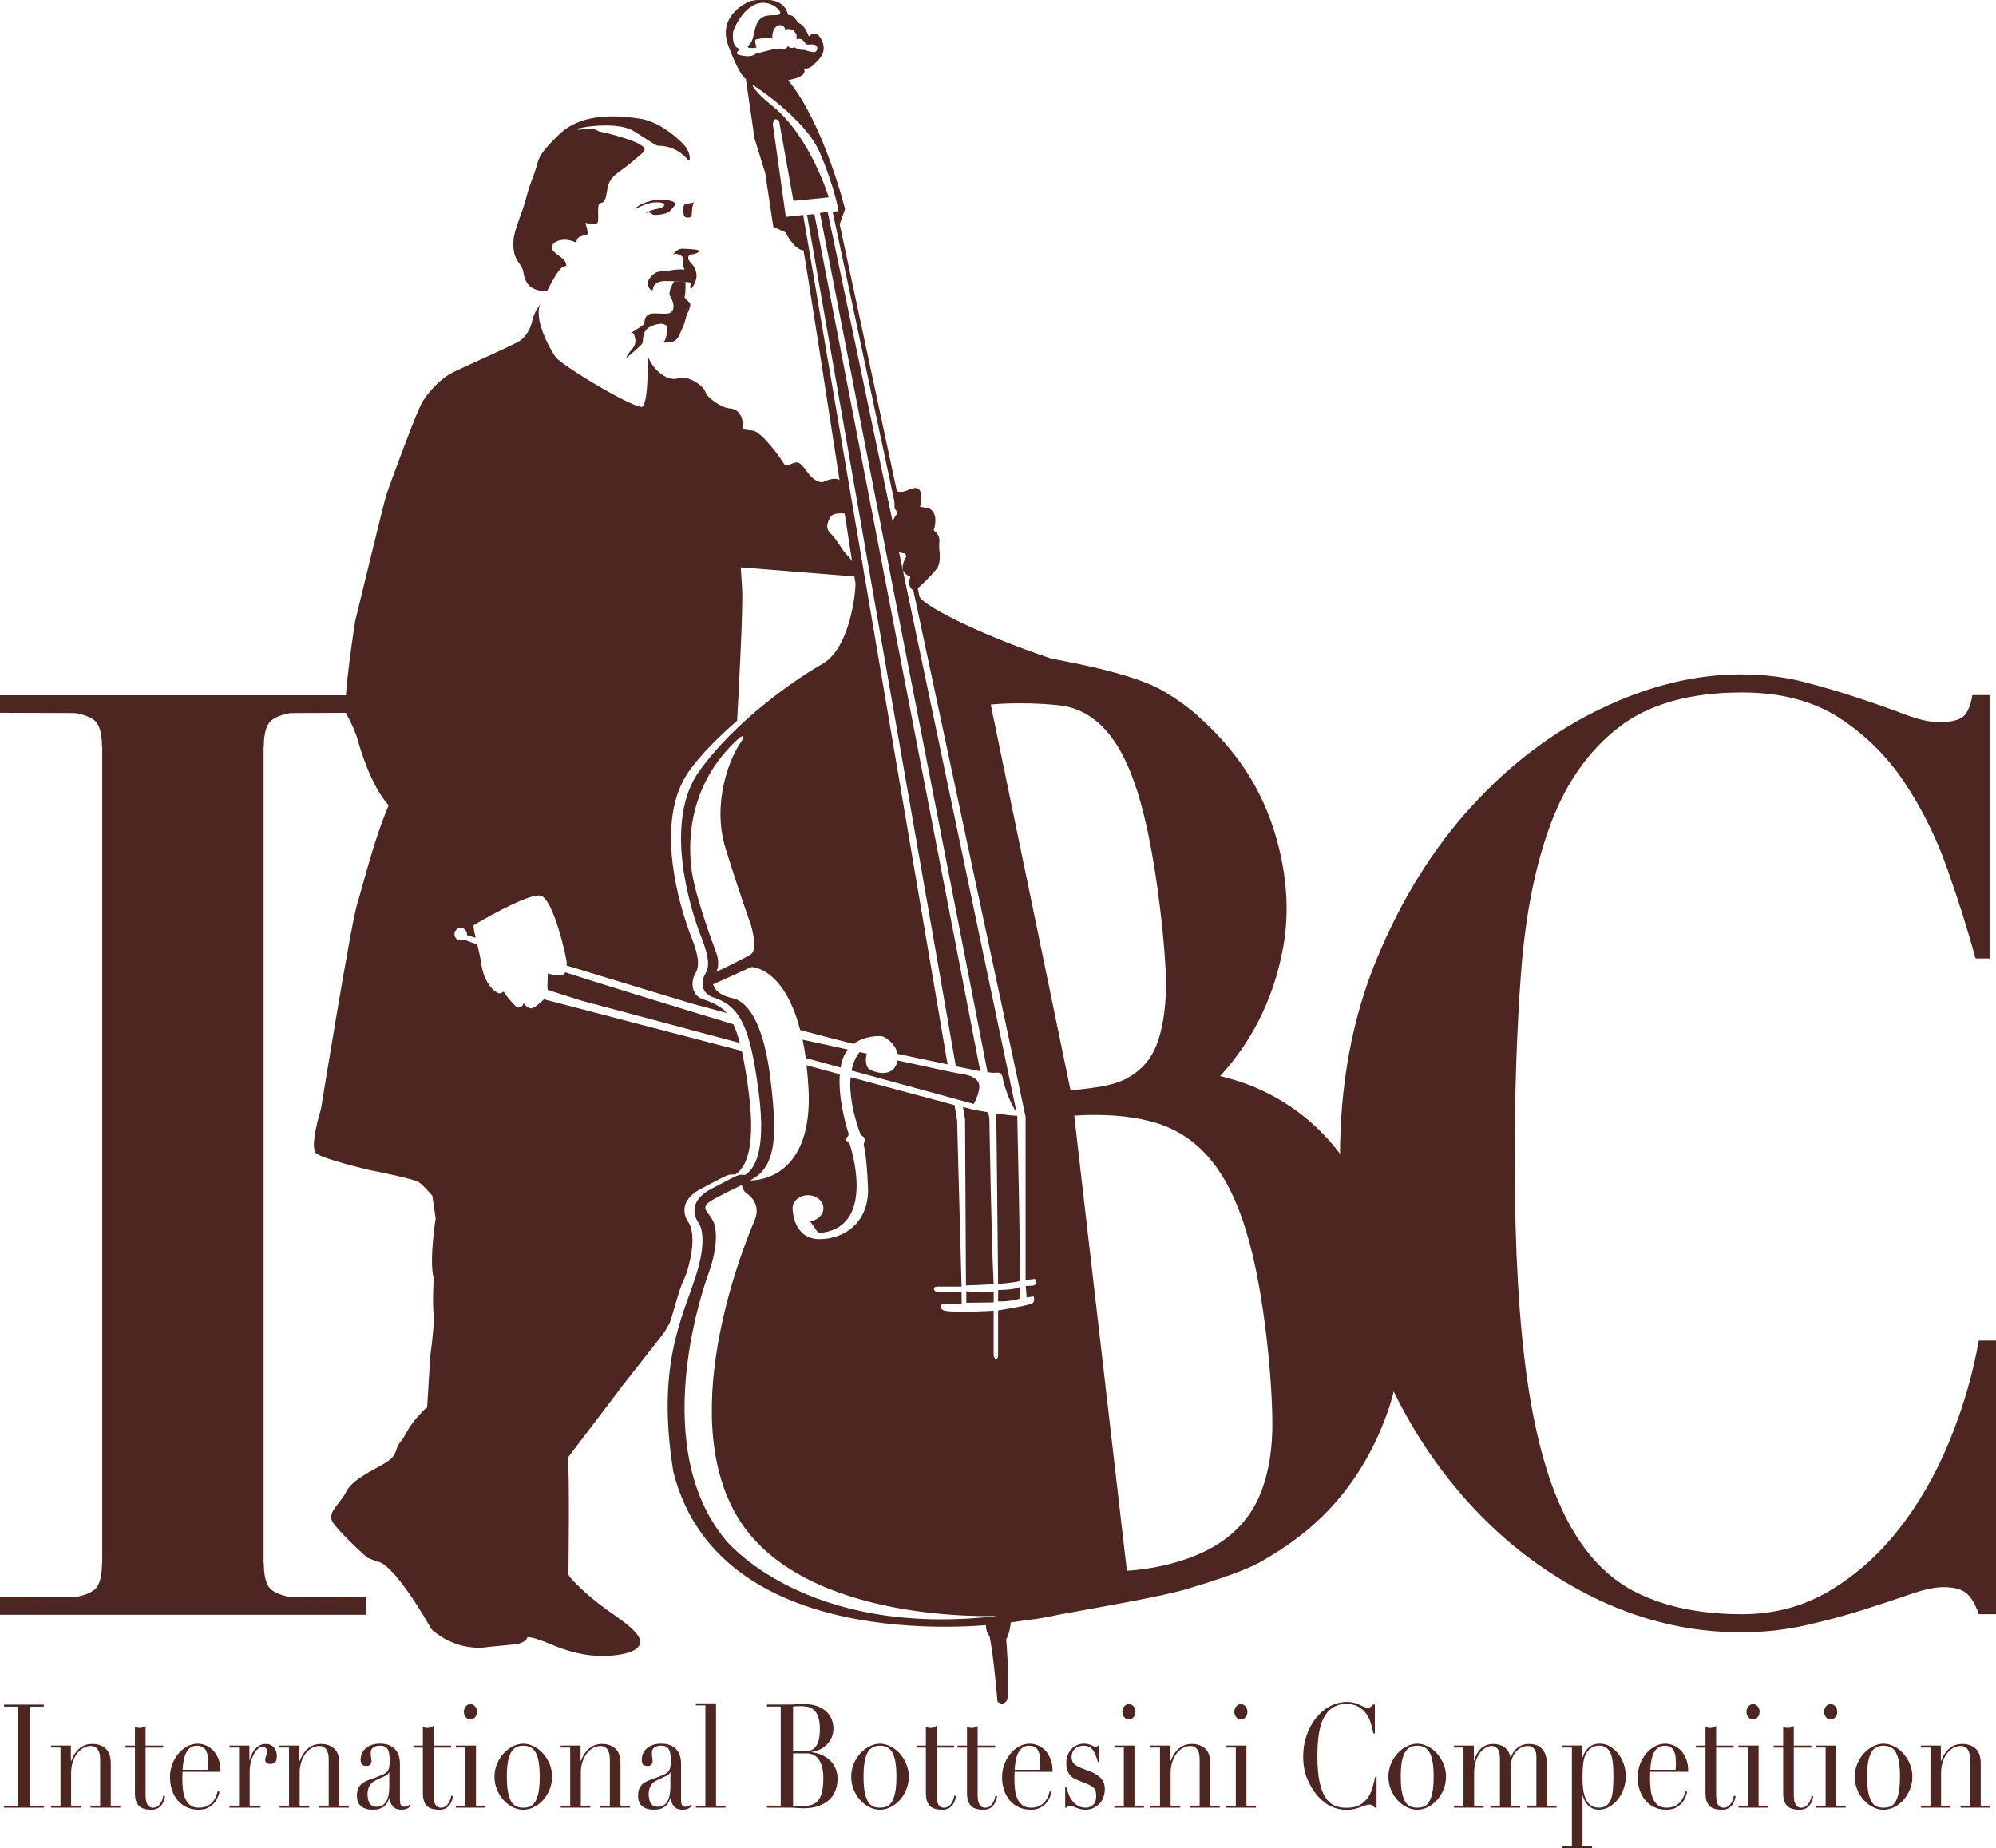 <?xml version="1.0" encoding="UTF-8" standalone="no"?>
<!-- Created with Inkscape (http://www.inkscape.org/) -->

<svg
   width="263.655mm"
   height="244.169mm"
   viewBox="0 0 263.655 244.169"
   version="1.1"
   id="svg1"
   xmlns="http://www.w3.org/2000/svg"
   xmlns:svg="http://www.w3.org/2000/svg">
  <defs
     id="defs1">
    <clipPath
       clipPathUnits="userSpaceOnUse"
       id="clipPath106">
      <path
         d="M 0,0 H 850.394 V 907.087 H 0 Z"
         transform="translate(-770.774,-123.409)"
         id="path106" />
    </clipPath>
    <clipPath
       clipPathUnits="userSpaceOnUse"
       id="clipPath104">
      <path
         d="M 0,0 H 850.394 V 907.087 H 0 Z"
         transform="translate(-745.996,-134.246)"
         id="path104" />
    </clipPath>
    <clipPath
       clipPathUnits="userSpaceOnUse"
       id="clipPath102">
      <path
         d="M 0,0 H 850.394 V 907.087 H 0 Z"
         transform="translate(-731.526,-123.409)"
         id="path102" />
    </clipPath>
    <clipPath
       clipPathUnits="userSpaceOnUse"
       id="clipPath100">
      <path
         d="M 0,0 H 850.394 V 907.087 H 0 Z"
         transform="translate(-715.622,-145.898)"
         id="path100" />
    </clipPath>
    <clipPath
       clipPathUnits="userSpaceOnUse"
       id="clipPath98">
      <path
         d="M 0,0 H 850.394 V 907.087 H 0 Z"
         transform="translate(-702.448,-123.409)"
         id="path98" />
    </clipPath>
    <clipPath
       clipPathUnits="userSpaceOnUse"
       id="clipPath96">
      <path
         d="M 0,0 H 850.394 V 907.087 H 0 Z"
         transform="translate(-686.542,-145.898)"
         id="path96" />
    </clipPath>
    <clipPath
       clipPathUnits="userSpaceOnUse"
       id="clipPath94">
      <path
         d="M 0,0 H 850.394 V 907.087 H 0 Z"
         transform="translate(-669.391,-136.091)"
         id="path94" />
    </clipPath>
    <clipPath
       clipPathUnits="userSpaceOnUse"
       id="clipPath92">
      <path
         d="M 0,0 H 850.394 V 907.087 H 0 Z"
         transform="translate(-636.523,-108.238)"
         id="path92" />
    </clipPath>
    <clipPath
       clipPathUnits="userSpaceOnUse"
       id="clipPath90">
      <path
         d="M 0,0 H 850.394 V 907.087 H 0 Z"
         transform="translate(-595.93,-123.409)"
         id="path90" />
    </clipPath>
    <clipPath
       clipPathUnits="userSpaceOnUse"
       id="clipPath88">
      <path
         d="M 0,0 H 850.394 V 907.087 H 0 Z"
         transform="translate(-571.382,-134.246)"
         id="path88" />
    </clipPath>
    <clipPath
       clipPathUnits="userSpaceOnUse"
       id="clipPath86">
      <path
         d="M 0,0 H 850.394 V 907.087 H 0 Z"
         transform="translate(-566.944,-122.651)"
         id="path86" />
    </clipPath>
    <clipPath
       clipPathUnits="userSpaceOnUse"
       id="clipPath84">
      <path
         d="M 0,0 H 850.394 V 907.087 H 0 Z"
         transform="translate(-510.68,-123.409)"
         id="path84" />
    </clipPath>
    <clipPath
       clipPathUnits="userSpaceOnUse"
       id="clipPath82">
      <path
         d="M 0,0 H 850.394 V 907.087 H 0 Z"
         transform="translate(-482.292,-123.409)"
         id="path82" />
    </clipPath>
    <clipPath
       clipPathUnits="userSpaceOnUse"
       id="clipPath80">
      <path
         d="M 0,0 H 850.394 V 907.087 H 0 Z"
         transform="translate(-468.746,-123.409)"
         id="path80" />
    </clipPath>
    <clipPath
       clipPathUnits="userSpaceOnUse"
       id="clipPath78">
      <path
         d="M 0,0 H 850.394 V 907.087 H 0 Z"
         transform="translate(-450.348,-130.238)"
         id="path78" />
    </clipPath>
    <clipPath
       clipPathUnits="userSpaceOnUse"
       id="clipPath76">
      <path
         d="M 0,0 H 850.394 V 907.087 H 0 Z"
         transform="translate(-431.395,-136.091)"
         id="path76" />
    </clipPath>
    <clipPath
       clipPathUnits="userSpaceOnUse"
       id="clipPath74">
      <path
         d="M 0,0 H 850.394 V 907.087 H 0 Z"
         transform="translate(-410.034,-145.898)"
         id="path74" />
    </clipPath>
    <clipPath
       clipPathUnits="userSpaceOnUse"
       id="clipPath72">
      <path
         d="M 0,0 H 850.394 V 907.087 H 0 Z"
         transform="translate(-394.639,-145.898)"
         id="path72" />
    </clipPath>
    <clipPath
       clipPathUnits="userSpaceOnUse"
       id="clipPath70">
      <path
         d="M 0,0 H 850.394 V 907.087 H 0 Z"
         transform="translate(-370.229,-134.246)"
         id="path70" />
    </clipPath>
    <clipPath
       clipPathUnits="userSpaceOnUse"
       id="clipPath68">
      <path
         d="M 0,0 H 850.394 V 907.087 H 0 Z"
         transform="translate(-338.699,-123.409)"
         id="path68" />
    </clipPath>
    <clipPath
       clipPathUnits="userSpaceOnUse"
       id="clipPath65">
      <path
         d="M 0,0 H 850.394 V 907.087 H 0 Z"
         transform="translate(-310.637,-123.249)"
         id="path65" />
    </clipPath>
    <clipPath
       clipPathUnits="userSpaceOnUse"
       id="clipPath63">
      <path
         d="M 0,0 H 850.394 V 907.087 H 0 Z"
         transform="translate(-261.448,-123.409)"
         id="path63" />
    </clipPath>
    <clipPath
       clipPathUnits="userSpaceOnUse"
       id="clipPath61">
      <path
         d="M 0,0 H 850.394 V 907.087 H 0 Z"
         transform="translate(-236.667,-134.246)"
         id="path61" />
    </clipPath>
    <clipPath
       clipPathUnits="userSpaceOnUse"
       id="clipPath59">
      <path
         d="M 0,0 H 850.394 V 907.087 H 0 Z"
         transform="translate(-222.197,-123.409)"
         id="path59" />
    </clipPath>
    <clipPath
       clipPathUnits="userSpaceOnUse"
       id="clipPath57">
      <path
         d="M 0,0 H 850.394 V 907.087 H 0 Z"
         transform="translate(-206.294,-145.898)"
         id="path57" />
    </clipPath>
    <clipPath
       clipPathUnits="userSpaceOnUse"
       id="clipPath55">
      <path
         d="M 0,0 H 850.394 V 907.087 H 0 Z"
         transform="translate(-205.37,-123.249)"
         id="path55" />
    </clipPath>
    <clipPath
       clipPathUnits="userSpaceOnUse"
       id="clipPath53">
      <path
         d="M 0,0 H 850.394 V 907.087 H 0 Z"
         transform="translate(-156.181,-123.409)"
         id="path53" />
    </clipPath>
    <clipPath
       clipPathUnits="userSpaceOnUse"
       id="clipPath51">
      <path
         d="M 0,0 H 850.394 V 907.087 H 0 Z"
         transform="translate(-137.455,-123.409)"
         id="path51" />
    </clipPath>
    <clipPath
       clipPathUnits="userSpaceOnUse"
       id="clipPath49">
      <path
         d="M 0,0 H 850.394 V 907.087 H 0 Z"
         transform="translate(-119.842,-136.091)"
         id="path49" />
    </clipPath>
    <clipPath
       clipPathUnits="userSpaceOnUse"
       id="clipPath47">
      <path
         d="M 0,0 H 850.394 V 907.087 H 0 Z"
         transform="translate(-98.483,-145.898)"
         id="path47" />
    </clipPath>
    <clipPath
       clipPathUnits="userSpaceOnUse"
       id="clipPath45">
      <path
         d="M 0,0 H 850.394 V 907.087 H 0 Z"
         transform="translate(-70.606,-123.409)"
         id="path45" />
    </clipPath>
    <clipPath
       clipPathUnits="userSpaceOnUse"
       id="clipPath42">
      <path
         d="M 0,0 H 850.394 V 907.087 H 0 Z"
         transform="translate(-150.303,-519.937)"
         id="path42" />
    </clipPath>
    <clipPath
       clipPathUnits="userSpaceOnUse"
       id="clipPath40">
      <path
         d="M 0,0 H 850.394 V 907.087 H 0 Z"
         transform="translate(-445.178,-552.959)"
         id="path40" />
    </clipPath>
    <clipPath
       clipPathUnits="userSpaceOnUse"
       id="clipPath38">
      <path
         d="M 0,0 H 850.394 V 907.087 H 0 Z"
         transform="translate(-386.604,-615.825)"
         id="path38" />
    </clipPath>
    <clipPath
       clipPathUnits="userSpaceOnUse"
       id="clipPath36">
      <path
         d="M 0,0 H 850.394 V 907.087 H 0 Z"
         transform="translate(-420.722,-192.896)"
         id="path36" />
    </clipPath>
    <clipPath
       clipPathUnits="userSpaceOnUse"
       id="clipPath34">
      <path
         d="M 0,0 H 850.394 V 907.087 H 0 Z"
         transform="translate(-413.327,-316.006)"
         id="path34" />
    </clipPath>
    <clipPath
       clipPathUnits="userSpaceOnUse"
       id="clipPath32">
      <path
         d="M 0,0 H 850.394 V 907.087 H 0 Z"
         transform="translate(-421.537,-383.056)"
         id="path32" />
    </clipPath>
    <clipPath
       clipPathUnits="userSpaceOnUse"
       id="clipPath30">
      <path
         d="M 0,0 H 850.394 V 907.087 H 0 Z"
         transform="translate(-433.463,-319.897)"
         id="path30" />
    </clipPath>
    <clipPath
       clipPathUnits="userSpaceOnUse"
       id="clipPath28">
      <path
         d="M 0,0 H 850.394 V 907.087 H 0 Z"
         transform="translate(-425.247,-316.51)"
         id="path28" />
    </clipPath>
    <clipPath
       clipPathUnits="userSpaceOnUse"
       id="clipPath26">
      <path
         d="M 0,0 H 850.394 V 907.087 H 0 Z"
         transform="translate(-356.441,-719.458)"
         id="path26" />
    </clipPath>
    <clipPath
       clipPathUnits="userSpaceOnUse"
       id="clipPath24">
      <path
         d="M 0,0 H 850.394 V 907.087 H 0 Z"
         transform="translate(-421.27,-398.107)"
         id="path24" />
    </clipPath>
    <clipPath
       clipPathUnits="userSpaceOnUse"
       id="clipPath22">
      <path
         d="M 0,0 H 850.394 V 907.087 H 0 Z"
         transform="translate(-329.261,-406.043)"
         id="path22" />
    </clipPath>
    <clipPath
       clipPathUnits="userSpaceOnUse"
       id="clipPath20">
      <path
         d="M 0,0 H 850.394 V 907.087 H 0 Z"
         transform="translate(-289.321,-721.247)"
         id="path20" />
    </clipPath>
    <clipPath
       clipPathUnits="userSpaceOnUse"
       id="clipPath18">
      <path
         d="M 0,0 H 850.394 V 907.087 H 0 Z"
         transform="translate(-303.647,-693.671)"
         id="path18" />
    </clipPath>
    <clipPath
       clipPathUnits="userSpaceOnUse"
       id="clipPath16">
      <path
         d="M 0,0 H 850.394 V 907.087 H 0 Z"
         transform="translate(-303.541,-704.211)"
         id="path16" />
    </clipPath>
    <clipPath
       clipPathUnits="userSpaceOnUse"
       id="clipPath14">
      <path
         d="M 0,0 H 850.394 V 907.087 H 0 Z"
         transform="translate(-307.556,-719.116)"
         id="path14" />
    </clipPath>
    <clipPath
       clipPathUnits="userSpaceOnUse"
       id="clipPath12">
      <path
         d="M 0,0 H 850.394 V 907.087 H 0 Z"
         transform="translate(-293.002,-719.643)"
         id="path12" />
    </clipPath>
    <clipPath
       clipPathUnits="userSpaceOnUse"
       id="clipPath10">
      <path
         d="M 0,0 H 850.394 V 907.087 H 0 Z"
         transform="translate(-256.364,-690.659)"
         id="path10" />
    </clipPath>
    <clipPath
       clipPathUnits="userSpaceOnUse"
       id="clipPath8">
      <path
         d="M 0,0 H 850.394 V 907.087 H 0 Z"
         transform="translate(-326.099,-416.033)"
         id="path8" />
    </clipPath>
    <clipPath
       clipPathUnits="userSpaceOnUse"
       id="clipPath6">
      <path
         d="M 0,0 H 850.394 V 907.087 H 0 Z"
         transform="translate(-368.958,-406.561)"
         id="path6" />
    </clipPath>
    <clipPath
       clipPathUnits="userSpaceOnUse"
       id="clipPath4">
      <path
         d="M 0,0 H 850.394 V 907.087 H 0 Z"
         transform="translate(-411.612,-397.395)"
         id="path4" />
    </clipPath>
    <clipPath
       clipPathUnits="userSpaceOnUse"
       id="clipPath2">
      <path
         d="M 0,0 H 850.394 V 907.087 H 0 Z"
         transform="translate(-791.243,-440.671)"
         id="path2" />
    </clipPath>
  </defs>
  <g
     id="layer1"
     transform="translate(26.988,-26.458)">
    <path
       id="path1"
       d="m 0,0 c -2.935,10.659 -6.46,21.82 -10.608,33.576 -4.142,11.76 -9.498,22.571 -16.061,32.399 -6.562,9.79 -14.687,17.852 -24.451,24.141 -9.759,6.293 -21.874,9.434 -36.302,9.434 -19.519,0 -34.896,-4.363 -46.125,-13.051 -11.234,-8.687 -19.754,-20.798 -25.502,-36.25 -5.738,-15.453 -9.397,-33.894 -11.028,-55.318 -1.625,-21.654 -2.386,-44.836 -2.386,-70.303 0,-33.495 1.599,-61.173 4.798,-83.073 3.201,-21.902 8.23,-39.317 15.056,-52.176 6.815,-12.899 15.629,-21.9 26.469,-27.052 10.842,-5.19 23.739,-7.744 38.718,-7.744 12.016,0 22.922,2.912 32.677,8.691 9.764,5.816 18.381,13.443 25.888,22.958 7.478,9.475 13.775,20.366 18.838,32.594 5.096,12.267 8.843,24.969 11.227,38.175 H 7.639 V -245.417 H 1.208 c -1.334,3.847 -2.942,6.522 -4.798,7.982 -1.891,1.45 -4.698,2.156 -8.417,2.156 -3.204,0 -7.381,-0.898 -12.436,-2.669 -5.098,-1.765 -10.906,-3.696 -17.468,-5.779 -6.532,-2.085 -13.712,-4.01 -21.451,-5.778 -7.764,-1.771 -15.935,-2.678 -24.48,-2.678 -19.528,0 -38.361,4.6 -56.547,13.763 -18.181,9.204 -34.182,21.74 -47.954,37.706 -13.775,15.921 -24.812,34.679 -33.071,56.264 -8.294,21.583 -12.436,44.938 -12.436,70.062 0,27.367 4.6,52.174 13.838,74.388 9.209,22.253 21.061,41.243 35.488,57.011 14.43,15.804 30.551,27.955 48.351,36.487 17.792,8.532 35.22,12.819 52.331,12.819 8.545,0 16.519,-0.984 23.888,-2.911 7.355,-1.928 14.167,-3.932 20.438,-6.052 6.302,-2.085 11.984,-4.095 17.045,-6.016 5.092,-1.928 9.369,-2.912 12.859,-2.912 3.716,0 6.529,0.55 8.428,1.69 1.854,1.141 3.193,3.931 4.008,8.451 H 5.227 V 0 Z"
       style="fill:#4d2622;fill-opacity:1;fill-rule:nonzero;stroke:none"
       transform="matrix(0.353,0,0,-0.353,233.973,153.084)"
       clip-path="url(#clipPath2)" />
    <path
       id="path3"
       d="m 0,0 c -1.207,0.135 -11.558,2.366 -23.981,5.078 -0.04,-0.212 -0.087,-0.426 -0.15,-0.644 -1.631,-5.647 -7.529,-4.139 -10.037,-2.886 -2.511,1.255 -1.507,5.521 -1.507,5.521 l 0.198,0.527 c -1.71,0.374 -1.026,0.223 -2.731,0.597 C -39.79,6.234 -40.733,3.854 -41.23,1.299 L 4.517,-11.209 c 0,0 2.509,4.686 2.008,7.195 C 6.022,-1.505 3.011,-0.335 0,0"
       style="fill:#4d2622;fill-opacity:1;fill-rule:nonzero;stroke:none"
       transform="matrix(0.353,0,0,-0.353,100.048,168.351)"
       clip-path="url(#clipPath4)" />
    <path
       id="path5"
       d="m 0,0 c -6.235,1.367 -12.149,2.664 -16.916,3.696 0.443,-2.12 0.841,-4.411 1.181,-6.872 l 13.05,-3.57 c 0.073,0.469 0.153,0.933 0.253,1.388 C -1.948,-3.141 -1.08,-1.387 0,0"
       style="fill:#4d2622;fill-opacity:1;fill-rule:nonzero;stroke:none"
       transform="matrix(0.353,0,0,-0.353,85.001,165.117)"
       clip-path="url(#clipPath6)" />
    <path
       id="path7"
       d="m 0,0 c -22.449,6.729 -54.05,16.536 -62.87,19.431 -0.316,-0.607 -0.829,-1.03 -1.677,-1.096 -2.176,-0.166 -4.853,0.67 -4.853,0.67 l -0.167,-4.686 c 0,0 0.066,-0.65 0.066,-1.451 L -57.354,8.966 2.433,-7.003 C 1.711,-4.286 0.913,-1.974 0,0"
       style="fill:#4d2622;fill-opacity:1;fill-rule:nonzero;stroke:none"
       transform="matrix(0.353,0,0,-0.353,69.881,161.776)"
       clip-path="url(#clipPath8)" />
    <path
       id="path9"
       d="m 0,0 c 0,0 3.639,7.278 5.27,8.532 1.63,1.256 2.384,0.126 1.63,2.133 -0.75,2.009 -5.77,3.891 -5.143,6.024 0.628,2.132 4.141,2.885 6.65,2.258 2.51,-0.627 2.384,-1.328 2.76,0.214 0.377,1.543 3.388,1.543 3.89,2.044 0.502,0.502 -0.753,4.267 -0.753,4.267 0,0 3.764,-0.88 4.517,0 0.753,0.877 -0.251,6.272 0.753,7.15 1.003,0.88 2.133,-0.626 2.886,5.021 0.753,5.644 4.391,6.398 9.158,10.539 4.768,4.141 6.652,4.642 2.887,6.775 -3.765,2.134 -14.053,4.642 -14.679,4.642 -0.628,0 -1.382,0.878 -2.385,0.878 -1.004,0 -3.137,0.376 -4.517,0 -1.38,-0.376 -2.133,0.167 -2.133,0.167 0,0 1.631,0.335 3.764,0.713 2.134,0.374 12.672,1.63 17.817,-1.507 5.144,-3.137 8.281,-5.521 9.285,-5.521 1.004,0 6.524,0.124 11.041,-5.27 1.253,-0.752 0.753,2.761 -0.878,4.894 -1.632,2.133 -9.285,9.41 -17.19,10.539 C 26.726,65.62 13.174,67.001 4.392,58.47 -4.391,49.937 -2.759,49.561 -4.768,44.041 -6.775,38.52 -6.524,39.648 -8.03,34.128 c -1.505,-5.521 -4.266,-11.417 -4.516,-14.93 -0.252,-3.514 0.124,-5.646 1.38,-7.78 C -9.911,9.285 -9.285,9.159 -8.907,7.152 -8.531,5.145 -7.904,-0.376 0,0"
       style="fill:#4d2622;fill-opacity:1;fill-rule:nonzero;stroke:none"
       transform="matrix(0.353,0,0,-0.353,45.28,64.894)"
       clip-path="url(#clipPath10)" />
    <path
       id="path11"
       d="m 0,0 c 0,0 1.632,1.256 4.643,1.756 3.011,0.504 2.634,1.83 2.634,1.92 0,0.089 0.753,0.968 2.134,0.968 1.38,0 2.508,-1.005 1.756,-1.632 C 10.414,2.386 9.661,0.504 7.528,0 5.396,-0.501 3.161,-0.878 2.385,0 1.606,0.88 0,0 0,0"
       style="fill:#4d2622;fill-opacity:1;fill-rule:nonzero;stroke:none"
       transform="matrix(0.353,0,0,-0.353,58.205,54.669)"
       clip-path="url(#clipPath12)" />
    <path
       id="path13"
       d="M 0,0 C 0,0 -1.004,3.986 1.004,4.203 3.011,4.416 3.639,4.542 3.763,5.171 3.889,5.797 3.137,2.585 3.137,2.585 L 2.887,-0.727 C 2.887,-0.727 0.24,-1.661 0,0"
       style="fill:#4d2622;fill-opacity:1;fill-rule:nonzero;stroke:none"
       transform="matrix(0.353,0,0,-0.353,63.339,54.855)"
       clip-path="url(#clipPath14)" />
    <path
       id="path15"
       d="M 0,0 C 0,0 1.255,2.385 3.765,2.257 6.274,2.133 10.413,2.013 9.661,1.133 8.91,0.25 6.225,0 6.225,0 c 0,0 -1.304,-1.128 0,-2.51 1.304,-1.381 4.691,-5.018 0.549,-10.287 -1.128,0.627 0.769,2.382 -0.995,2.508 -1.764,0.125 -9.05,0.754 -10.614,0.251 -1.563,-0.503 -2.567,-1.379 -2.693,-2.759 -0.125,-1.381 -2.133,0.501 -2.007,2.13 0.126,1.633 2.5,4.393 4.7,4.393 2.202,0 5.589,0.907 8.098,0.768 2.509,-0.14 -0.502,0.613 0.502,2.871 C 4.769,-0.378 0.878,1.004 0,0"
       style="fill:#4d2622;fill-opacity:1;fill-rule:nonzero;stroke:none"
       transform="matrix(0.353,0,0,-0.353,61.923,60.113)"
       clip-path="url(#clipPath16)" />
    <path
       id="path17"
       d="m 0,0 c 0,0 -2.197,-3.346 -1.193,-5.018 1.004,-1.672 2.017,-4.266 0.465,-5.855 -1.552,-1.59 -7.168,0.333 -8.919,-1.171 -1.75,-1.506 -0.58,-2.844 -1.75,-3.764 -1.172,-0.921 -4.602,-3.011 -4.602,-3.011 0,0 1.004,0.416 1.254,-0.419 0.252,-0.837 1.339,-3.18 -0.585,-5.353 -1.924,-2.175 -3.011,-4.351 -1.505,-2.928 1.505,1.422 4.852,4.016 5.268,5.018 0.42,1.005 -0.417,4.768 3.431,6.357 3.848,1.589 4.852,0.504 5.437,0.252 0.586,-0.252 0.502,-4.851 -1.087,-6.441 0,0 3.074,-0.252 4.548,0.837 1.474,1.088 2.143,3.763 2.562,4.434 0.418,0.668 1.422,3.93 1.507,4.517 0.082,0.584 2.159,4.181 1.288,5.101 -0.872,0.92 -2.21,1.84 -1.875,2.426 0.335,0.586 0.309,5.354 0.309,5.354 L 0.296,0.612 Z"
       style="fill:#4d2622;fill-opacity:1;fill-rule:nonzero;stroke:none"
       transform="matrix(0.353,0,0,-0.353,61.96,63.831)"
       clip-path="url(#clipPath18)" />
    <path
       id="path19"
       d="m 0,0 c 0,0 6.441,4.031 10.957,2.071 l 3.369,0.684 c 0,0 -3.2,1.701 -8.47,0.365 C 0.585,1.784 0,0 0,0"
       style="fill:#4d2622;fill-opacity:1;fill-rule:nonzero;stroke:none"
       transform="matrix(0.353,0,0,-0.353,56.906,54.103)"
       clip-path="url(#clipPath20)" />
    <path
       id="path21"
       d="m 0,0 c -22.353,5.787 -65.536,17.116 -65.536,17.116 l -8.512,2.192 c -1.381,-1.362 -3.841,-3.628 -5.037,-3.362 -1.506,0.335 -2.51,1.84 -2.51,1.84 0,0 -1.172,-2.678 -3.011,-1.004 -1.841,1.67 -3.513,3.847 -4.183,5.018 -0.669,1.172 -0.835,-1.171 -3.011,0.165 -2.176,1.339 -4.852,4.853 -5.689,10.709 -0.34,2.385 -0.931,4.937 -1.489,7.237 h -0.001 c 0,0 -3.179,0.921 -4.987,1.811 -0.356,-0.217 -0.771,-0.349 -1.218,-0.349 -1.293,0 -2.342,1.05 -2.342,2.34 0,1.296 1.049,2.345 2.342,2.345 1.293,0 2.343,-1.049 2.343,-2.345 0,-0.117 -0.021,-0.231 -0.036,-0.346 0.758,-0.231 1.881,-0.575 3.304,-1.01 -0.533,2.221 -0.907,3.967 -0.76,4.705 0,0 20.41,12.212 25.094,11.04 4.685,-1.171 9.703,-23.085 9.703,-25.094 0,-0.34 0,-0.695 -0.01,-1.052 21.732,-6.635 45.002,-13.727 47.187,-14.336 1.157,-0.326 6.029,-1.637 12.712,-3.422 -1.378,2.009 -5.383,4.086 -9.408,5.319 -3.764,1.773 -3.723,5.83 -2.97,8.11 0.753,2.283 3.722,3.441 -0.794,14.848 -4.517,11.41 -14.304,43.722 -0.753,62.485 4.397,6.088 10.812,12.517 17.823,18.627 0.509,9.137 2.308,42.449 1.876,49.362 l -0.502,8.031 42.76,-3.428 -0.755,5.324 c -0.331,0.454 -1.532,2.064 -2.68,3.204 -1.344,1.341 -3.503,5.522 -5.68,7.53 -2.172,2.007 -1.17,4.516 0,6.357 0.971,1.523 4.572,1.246 5.781,1.106 l -1.688,11.915 c -0.475,0.502 -1.854,2.369 -7.124,-0.139 -4.266,0 -6.274,5.52 -8.532,7.026 -2.258,1.505 -4.767,-2.258 -6.023,0 -1.254,2.258 -8.28,11.793 -11.543,12.295 -3.261,0.502 -3.763,-0.25 -3.763,2.26 0,2.509 -1.255,5.77 -4.768,6.021 -3.514,0.25 -8.783,4.267 -9.285,6.274 -0.502,2.008 -6.274,6.274 -10.037,5.018 -3.765,-1.254 -9.117,2.437 -11.292,7.911 -0.251,-5.902 -0.251,-3.141 -0.251,-5.902 0,-2.762 -0.252,-10.539 -1.757,-12.547 -1.506,-2.007 -30.113,15.066 -32.622,18.449 -2.509,3.383 -8.282,14.592 -5.772,19.777 0,0 -2.341,-2.844 -3.011,-6.191 -0.669,-3.346 -2.678,-6.188 -4.685,-7.527 -2.006,-1.338 -21.915,-10.206 -25.261,-11.878 -3.346,-1.672 -9.033,-6.693 -11.711,-12.044 -2.676,-5.355 -12.045,-30.95 -12.88,-33.46 -0.839,-2.509 -11.711,-47.427 -11.711,-47.427 0,0 -5.02,-31.87 -3.263,-34.88 1.756,-3.012 3.513,-7.027 4.267,-9.788 0.752,-2.759 4.767,-16.812 11.542,-24.34 -5.27,-12.046 -9.284,-28.607 -11.793,-36.888 -2.51,-8.282 -13.551,-76.788 -13.551,-76.788 0,0 -4.516,-14.301 -1.757,-16.564 2.759,-2.257 20.076,-6.271 20.076,-6.271 0,0 16.561,-3.264 18.318,-4.517 1.756,-1.256 5.018,-5.021 5.018,-5.021 l 1.256,-8.531 c 0,0 -2.511,-15.809 -0.753,-22.332 -0.503,-11.294 0,-11.294 0,-15.812 0,-4.514 -1.256,-13.3 -1.256,-13.3 l -1.191,-19.448 c -0.06,0.143 -0.554,0.015 -3.576,-3.384 -4.015,-4.52 -4.517,-7.278 -6.526,-9.535 -2.005,-2.26 -0.751,-4.769 -5.268,-7.53 -4.517,-2.761 -12.548,-6.271 -14.806,-10.791 -2.258,-4.517 -6.775,-7.527 -5.52,-10.788 1.254,-3.265 13.3,-14.053 13.3,-14.053 l 3.763,-1.507 c 0,0 5.019,1.255 20.326,-25.345 10.288,-9.034 21.329,-6.525 21.329,-6.525 l 10.54,1.004 c 0,0 3.514,0.752 3.766,2.26 0.251,1.505 9.535,-2.512 9.535,-2.512 0,0 7.779,-3.513 15.557,-4.013 7.779,-0.501 17.065,0.752 17.316,5.017 0.252,4.269 -10.037,10.039 -16.06,14.808 -6.023,4.766 -10.791,9.787 -10.791,10.539 v 0.75 c 0,0 0.502,37.391 -0.25,42.913 l 20.577,27.1 15.557,19.826 1.99,3.453 c 0.46,1.542 0.936,3.027 1.417,4.466 0.944,3.393 2.35,8.208 3.369,10.651 0,0 0.739,1.507 1.646,3.902 4.476,14.816 0.448,18.93 0.448,18.93 0,0 -5.27,7.115 5.019,12.436 10.289,5.327 9.787,5.441 12.548,5.187 2.635,1.648 8.342,6.989 5.079,31.326 C 1.74,-9.066 0.928,-4.131 0,0"
       style="fill:#4d2622;fill-opacity:1;fill-rule:nonzero;stroke:none"
       transform="matrix(0.353,0,0,-0.353,70.996,165.3)"
       clip-path="url(#clipPath22)" />
    <path
       id="path23"
       d="m 0,0 c 0.597,-0.109 1.017,-0.183 1.217,-0.209 2.508,-0.335 4.014,1.004 4.516,-2.177 0.432,-2.729 2.836,-9.647 5.095,-12.505 l -70.645,336.794 -2.91,-0.32 z"
       style="fill:#4d2622;fill-opacity:1;fill-rule:nonzero;stroke:none"
       transform="matrix(0.353,0,0,-0.353,103.455,168.099)"
       clip-path="url(#clipPath24)" />
    <path
       id="path25"
       d="m 0,0 -2.744,-0.303 55.675,-318.674 c 3.636,-0.743 6.816,-1.387 9.149,-1.845 z"
       style="fill:#4d2622;fill-opacity:1;fill-rule:nonzero;stroke:none"
       transform="matrix(0.353,0,0,-0.353,80.585,54.734)"
       clip-path="url(#clipPath26)" />
    <path
       id="path27"
       d="m 0,0 v -4.266 c 5.524,-0.08 8.282,1.128 8.282,1.128 L 8.11,1.153 C 6.48,0.026 0,0 0,0"
       style="fill:#4d2622;fill-opacity:1;fill-rule:nonzero;stroke:none"
       transform="matrix(0.353,0,0,-0.353,104.858,196.885)"
       clip-path="url(#clipPath28)" />
    <path
       id="path29"
       d="m 0,0 c 0.191,5.124 -1.039,61.345 -1.05,61.808 -1.599,0.015 -4.823,0.413 -8.122,0.913 l 0.29,-1.485 0.666,-62.366 c 0,0 6.144,0.503 8.216,1.13"
       style="fill:#4d2622;fill-opacity:1;fill-rule:nonzero;stroke:none"
       transform="matrix(0.353,0,0,-0.353,107.756,195.69)"
       clip-path="url(#clipPath30)" />
    <path
       id="path31"
       d="m 0,0 c -2.492,0.409 -4.76,0.83 -6.076,1.124 -0.464,0.1 -1.646,0.401 -3.392,0.861 l 0.798,-4.571 0.336,-62.204 c 0,0 7.923,0.252 10.361,0.501 -0.826,14.307 -1.598,62.066 -1.598,62.066 z"
       style="fill:#4d2622;fill-opacity:1;fill-rule:nonzero;stroke:none"
       transform="matrix(0.353,0,0,-0.353,103.549,173.409)"
       clip-path="url(#clipPath32)" />
    <path
       id="path33"
       d="M 0,0 V -4.266 L 10.236,-4.14 V 0 C 8.927,-0.501 0,0 0,0"
       style="fill:#4d2622;fill-opacity:1;fill-rule:nonzero;stroke:none"
       transform="matrix(0.353,0,0,-0.353,100.653,197.063)"
       clip-path="url(#clipPath34)" />
    <path
       id="path35"
       d="m 0,0 c 0,0 -0.495,-4.366 1.263,-5.87 1.504,-6.526 3.01,-24.595 3.01,-24.595 0,0 1.506,-1.754 3.264,0 1.756,1.756 0,23.339 0,23.339 0,0 1.505,2.157 1.756,7.1 C 9.545,4.918 0,0 0,0"
       style="fill:#4d2622;fill-opacity:1;fill-rule:nonzero;stroke:none"
       transform="matrix(0.353,0,0,-0.353,103.262,240.493)"
       clip-path="url(#clipPath36)" />
    <path
       id="path37"
       d="m 0,0 c 0,0 2.123,-0.885 4.247,0 2.123,0.883 4.069,1.769 5.132,0 1.063,-1.772 0.178,-5.134 0,-6.019 2.832,-0.531 3.715,0 5.133,-2.3 1.416,-2.302 0,-6.549 0,-6.549 0,0 2.301,-1.416 2.122,-3.893 -0.176,-2.479 0.01,-3.718 0.01,-3.718 0,0 0.7,-4.247 -0.894,-6.549 -1.593,-2.3 -7.789,-8.319 -8.495,-8.319 -0.707,0 -3.008,1.948 -1.416,5.132 0,0 -3.01,1.065 -3.01,3.365 0,2.301 2.124,5.487 2.124,5.487 0,0 -3.008,-0.355 -4.071,0.884 -1.062,1.239 -2.122,3.54 -0.882,5.486 -0.534,1.062 -1.595,0.532 -1.595,3.011 0,2.477 2.832,6.016 2.832,6.016 l -1.417,1.24 z"
       style="fill:#4d2622;fill-opacity:1;fill-rule:nonzero;stroke:none"
       transform="matrix(0.353,0,0,-0.353,91.226,91.293)"
       clip-path="url(#clipPath38)" />
    <path
       id="path39"
       d="m 0,0 c -29.259,9.843 -48.589,20.421 -49.371,23.313 l -0.882,4.114 c -0.541,2.969 -0.72,5.181 -0.72,5.181 l -0.373,-0.078 -27.868,130.039 2.019,5.635 c 0,0 -7.781,31.754 -21.331,48.316 6.022,1.004 6.524,3.011 6.022,4.015 -0.501,1.004 0.754,-0.752 3.264,1.506 2.509,2.257 5.521,5.02 3.262,9.535 -2.259,4.518 -4.768,1.256 -4.768,1.256 0,0 -1.256,3.764 -3.263,4.768 -2.007,1.003 -1.504,3.261 -4.517,3.261 -1.003,5.018 -6.022,6.775 -14.052,5.268 0,0 -12.797,-4.766 -8.281,-16.81 4.517,-12.046 6.526,-12.297 6.526,-12.297 l 3.261,-22.333 4.015,-13.048 3.011,-20.077 4.517,-2.006 c 0,0 3.263,-6.525 6.775,-6.776 0.611,-2.564 9.991,-63.138 19.466,-124.67 0,-4.057 -2.177,-24.309 -12.466,-30.139 -10.287,-5.833 -32.362,-21.167 -45.912,-39.929 -13.552,-18.763 -3.765,-51.074 0.753,-62.485 4.517,-11.406 1.547,-12.565 0.795,-14.848 -0.754,-2.28 -0.795,-5.484 2.969,-7.258 10.79,-3.295 14.326,-11.019 17.589,-35.36 3.263,-24.337 -2.445,-29.678 -5.079,-31.326 -2.761,0.255 -2.261,0.14 -12.548,-5.187 -10.289,-5.321 -5.02,-12.435 -5.02,-12.435 0,0 4.232,-4.309 -0.786,-20.029 -5.02,-15.721 -14.957,-33.538 -8.433,-73.595 18.068,-70.992 123.022,-56.648 123.022,-56.648 3.327,0.426 6.692,0.896 10.073,1.419 v -0.003 c 2.398,0.192 6.423,0.898 11.366,1.957 9.879,1.894 39.849,6.843 49.381,10.084 10.757,3.208 20.673,6.695 25.765,9.567 10.471,5.91 20.077,13.014 28.242,22.386 8.165,9.349 14.55,20.335 19.111,32.969 4.58,12.622 6.125,26.422 4.663,41.396 -1.342,13.746 -6.274,25.776 -11.512,37.712 -2.223,5.06 -4.978,10.024 -8.148,14.678 -4.331,6.595 -9.269,11.916 -14.353,16.207 -0.043,0.04 -0.086,0.077 -0.128,0.114 -0.075,0.063 -0.155,0.126 -0.229,0.187 -0.226,0.194 -0.455,0.377 -0.681,0.563 -8.162,6.72 -17.961,11.812 -27.919,14.582 -1.491,0.437 -2.864,0.792 -4.08,1.075 3.728,4.051 7.118,8.477 10.17,13.286 6.306,9.91 10.715,21.093 13.178,33.564 2.486,12.456 1.965,25.586 -1.539,39.383 -3.216,12.668 -8.594,23.878 -16.144,33.634 -3.688,4.779 -7.67,9.124 -11.95,13.038 -3.768,3.675 -8.065,6.995 -12.965,9.97 -0.452,0.29 -0.907,0.579 -1.365,0.861 C 32.542,-6.317 11.672,-2.169 0,0 m -114.771,225.538 c -3.05,0.43 -3.532,0.857 -2.247,2.14 0.466,0.467 0.712,0.593 0.762,0.613 -0.071,-0.026 -0.569,-0.156 -1.428,0.386 -1.582,0.997 -1.582,3.992 -1.421,5.702 0.161,1.712 6.419,15.402 15.729,9.698 2.727,-2.14 2.407,-3.28 0,-3.28 -2.407,0 -5.523,0.142 -6.934,-3.423 -1.411,-3.565 -0.931,-5.989 -2.856,-7.7 -1.927,-1.711 2.822,-0.997 2.856,-0.997 0.032,0 -1.157,3.137 0,3.137 1.156,0 4.846,1.424 5.969,0 -0.48,2.852 1.129,5.418 2.891,5.277 1.765,-0.145 1.765,-1.637 1.765,-1.637 0,0 2.567,0.637 3.451,-0.646 l 0.882,-1.283 v -1.711 c 0,0 1.765,0.712 2.89,-1 1.121,-1.709 1.443,-0.713 3.529,-0.997 2.087,-0.286 1.446,-2.994 0,-2.851 -1.444,0.143 -3.529,0.855 -3.529,0.855 0,0 -1.608,-0.284 -3.772,0.998 0,0 -1.045,-0.856 -2.408,0.427 0,0 -0.402,-1.568 -2.649,-0.998 0,0 -0.801,0.286 -3.691,-0.427 -2.888,-0.712 -5.617,-1.426 -5.617,-1.426 0,0 -1.122,-1.283 -4.172,-0.857 m -19.673,-305.819 c -1.505,9.368 -2.509,32.622 17.733,50.688 0,0 3.347,2.342 0,-2.507 -3.346,-4.854 -10.539,-21.748 -5.185,-38.981 5.353,-17.231 9.368,-28.273 9.368,-28.273 0,0 3.011,-9.533 0,-11.375 -3.011,-1.839 -12.881,-6.525 -12.881,-6.525 0,0 1.673,2.677 0,7.194 -1.674,4.518 -7.528,20.41 -9.035,29.779 m 12.381,-249.377 c -28.106,34.213 -9.169,91.45 -6.41,98.997 4.903,13.409 2.227,19.391 2.227,19.391 -1.553,4.099 -5.228,5.201 -1.841,7.861 1.871,1.468 12.329,6.429 12.329,6.429 0,0 -0.116,-1.911 1.891,-3.25 2.008,-1.339 5.018,-4.858 2.845,-9.956 -2.176,-5.101 -30.746,-71.67 -6.024,-111.693 24.592,-39.817 97.206,-36.376 97.206,-36.376 -72.763,-8.605 -102.223,28.597 -102.223,28.597 m 114.739,94.966 c -1.682,-0.08 -2.137,-0.1 -2.242,-0.106 l 0.3,-4.286 2.634,0.375 c 0,0 0.842,-2.137 -0.881,-2.76 -2.288,-0.83 -12.418,-2.492 -12.418,-2.492 v -16.996 c 0,0 -0.484,-2.93 -1.684,0 v 16.896 c 0,0 -13.623,-0.839 -18.307,0 0,0 -1.683,0.38 -1.433,1.888 0.282,1.064 3.105,0.789 3.105,0.789 h 4.684 l -0.037,4.346 c 0,0 -7.659,-0.332 -9.165,0 -1.503,0.338 -1.672,2.011 0,2.011 h 9.165 l -1.674,62.269 -0.964,5.665 c -8.621,2.285 -24.203,6.491 -38.889,10.451 -0.91,-9.985 3.755,-21.466 3.755,-21.466 l 1.759,-1.504 -0.629,-2.258 c 0,0 1.131,-3.639 1.632,-16.06 0.501,-12.419 -8.156,-19.322 -18.194,-19.322 -10.037,0 -10.037,11.543 -10.037,11.543 0,2.701 2.584,4.892 5.772,4.892 3.187,0 5.769,-2.191 5.769,-4.892 0,-2.483 -2.181,-4.529 -5.008,-4.846 l 3.128,-4.44 c 22.584,1.633 11.67,33.5 11.67,33.5 l -1.617,1.508 c 0.517,0.501 1.365,1.879 1.365,1.879 0,0 -4.156,12.185 -3.412,22.555 -4.368,1.179 -8.586,2.315 -12.444,3.35 0.382,-3.275 0.671,-6.837 0.842,-10.722 0.835,-33.623 -22.001,-32.356 -22.001,-32.356 10.415,5.021 10.04,18.069 7.693,37.754 -2.343,19.686 -7.869,29.095 -14.24,30.448 -6.752,1.434 -7.254,5.199 -7.254,5.199 l 14.387,6.468 c 0,0 12.118,-0.003 18.199,-23.605 8.635,-2.271 16.12,-4.22 20.004,-5.187 4.238,3.193 9.722,3.03 10.646,2.861 1.1,-0.2 5.06,-2.709 5.805,-6.574 6.122,-1.322 12.824,-2.726 18.71,-3.94 l -54.034,317.901 -6.499,-0.715 -4.849,34.629 c 0,0 0.166,3.346 2.34,1.172 l 5.356,-29.806 13.215,1.313 c 0,0 -6.857,22.764 -21.078,34.18 -7.29,5.851 -7.53,8.029 -7.53,8.029 0,0 19.741,-12.546 25.261,-25.427 5.522,-12.881 7.028,-21.915 7.028,-21.915 l -2.233,-0.246 72.212,-338.74 v -61.036 c 0,0 2.34,0.166 3.176,0.335 0.838,0.166 1.842,-2.383 -0.859,-2.509 m 14.513,73.051 -29.867,144.421 c 7.401,0.907 23.957,0.583 29.621,-1.004 5.668,-1.569 10.565,-4.927 14.711,-10.093 4.148,-5.143 7.687,-12.367 10.593,-21.642 2.91,-9.271 5.376,-21.14 7.407,-35.618 1.542,-10.997 2.578,-21.173 3.087,-30.533 0.492,-9.358 -0.198,-17.551 -2.094,-24.58 -1.9,-7.024 -5.161,-11.721 -10.391,-15.203 -6.308,-4.2 -13.432,-4.566 -23.067,-5.748 m 70.989,-150.995 c -3.178,-7.824 -8.551,-14.141 -16.086,-18.898 -7.53,-4.761 -19.817,-8.966 -33.838,-9.845 L 8.548,-171.033 c 10.763,0.673 20.181,0 28.288,-2.057 8.099,-2.036 14.985,-6.05 20.673,-12.061 5.693,-5.993 10.376,-14.296 14.024,-24.881 3.644,-10.582 6.491,-24.071 8.553,-40.475 1.563,-12.459 2.449,-23.971 2.61,-34.542 0.148,-10.565 -1.345,-19.759 -4.518,-27.587"
       style="fill:#4d2622;fill-opacity:1;fill-rule:nonzero;stroke:none"
       transform="matrix(0.353,0,0,-0.353,111.889,113.471)"
       clip-path="url(#clipPath40)" />
    <path
       id="path41"
       d="m 0,0 c 0,3.806 0.563,6.68 1.729,8.624 1.093,1.781 3.668,3.093 7.795,3.938 0.277,0.056 0.56,0.11 28.705,0.163 v 6.551 h -8.311 -30.004 -60.389 -30.006 -8.31 v -6.551 c 28.145,-0.053 28.43,-0.107 28.706,-0.163 4.127,-0.845 6.701,-2.157 7.795,-3.938 1.165,-1.944 1.729,-4.818 1.729,-8.624 l 0.086,0.019 v -305.621 l -0.086,0.017 c 0,-3.808 -0.564,-6.68 -1.729,-8.625 -1.094,-1.78 -3.668,-3.093 -7.795,-3.937 -0.276,-0.057 -0.561,-0.112 -28.706,-0.163 v -6.551 h 8.31 30.006 60.389 30.004 8.311 v 6.551 c -28.145,0.051 -28.428,0.106 -28.705,0.163 -4.127,0.844 -6.702,2.157 -7.795,3.937 -1.166,1.945 -1.729,4.817 -1.729,8.625 l -0.086,-0.017 V 0.019 Z"
       style="fill:#4d2622;fill-opacity:1;fill-rule:nonzero;stroke:none"
       transform="matrix(0.353,0,0,-0.353,7.864,125.12)"
       clip-path="url(#clipPath42)" />
    <path
       id="path43"
       d="m -26.449,265.007 h 1.811 v -13.077 h -1.811 v -0.267 h 5.251 v 0.267 h -1.81 v 13.077 h 1.81 v 0.267 h -5.251 z"
       style="fill:#4d2622;fill-opacity:1;fill-rule:nonzero;stroke:none;stroke-width:0.353" />
    <path
       id="path44"
       d="M 0,0 H 3.56 V 21.731 H 0 v 0.758 H 7.442 V 16.69 h 0.093 c 0.185,0.47 0.455,1.065 0.81,1.791 0.353,0.721 0.838,1.425 1.456,2.111 0.617,0.687 1.386,1.273 2.312,1.763 0.924,0.486 2.048,0.729 3.374,0.729 2.034,0 3.691,-0.575 4.969,-1.734 1.279,-1.155 1.92,-2.998 1.92,-5.527 V 0 h 3.56 V -0.758 H 14.839 V 0 h 3.56 v 17.503 c 0,1.41 -0.284,2.566 -0.854,3.47 -0.572,0.901 -1.457,1.356 -2.659,1.356 -0.987,0 -1.927,-0.255 -2.821,-0.761 C 11.173,21.065 10.386,20.358 9.708,19.454 9.03,18.553 8.499,17.486 8.113,16.258 7.727,15.031 7.535,13.692 7.535,12.247 V 0 h 3.561 V -0.758 H 0 Z"
       style="fill:#4d2622;fill-opacity:1;fill-rule:nonzero;stroke:none"
       transform="matrix(0.353,0,0,-0.353,-20.252,265.007)"
       clip-path="url(#clipPath45)" />
    <path
       id="path46"
       d="M 0,0 H 3.559 V 6.992 C 3.806,6.883 4.037,6.792 4.254,6.72 4.469,6.646 4.838,6.611 5.363,6.611 5.825,6.611 6.225,6.674 6.564,6.8 6.903,6.929 7.228,7.135 7.537,7.424 V 0 H 14.1 V -0.758 H 7.537 v -17.72 c 0,-1.01 0.083,-1.834 0.253,-2.463 0.169,-0.635 0.392,-1.122 0.67,-1.465 0.278,-0.343 0.579,-0.57 0.902,-0.678 0.323,-0.109 0.638,-0.163 0.947,-0.163 1.079,0 1.95,0.46 2.613,1.381 0.663,0.925 1.086,1.98 1.271,3.173 l 0.648,-0.271 c -0.093,-0.473 -0.232,-0.996 -0.417,-1.574 -0.184,-0.578 -0.47,-1.13 -0.855,-1.654 -0.385,-0.523 -0.887,-0.955 -1.504,-1.298 -0.614,-0.344 -1.385,-0.515 -2.309,-0.515 -2.314,0 -3.924,0.523 -4.832,1.57 -0.91,1.047 -1.365,2.532 -1.365,4.446 V -0.758 H 0 Z"
       style="fill:#4d2622;fill-opacity:1;fill-rule:nonzero;stroke:none"
       transform="matrix(0.353,0,0,-0.353,-10.417,257.073)"
       clip-path="url(#clipPath47)" />
    <path
       id="path48"
       d="m 0,0 c 0,-0.363 -0.008,-0.732 -0.024,-1.11 -0.016,-0.38 -0.023,-0.858 -0.023,-1.439 0,-1.19 0.061,-2.437 0.184,-3.736 0.123,-1.302 0.394,-2.478 0.81,-3.525 0.416,-1.047 1.033,-1.914 1.85,-2.6 0.816,-0.687 1.902,-1.03 3.259,-1.03 1.355,0 2.472,0.234 3.352,0.704 0.878,0.469 1.571,1.038 2.08,1.708 0.507,0.669 0.885,1.347 1.133,2.031 0.246,0.686 0.43,1.247 0.555,1.682 l 0.693,-0.163 c -0.093,-0.398 -0.27,-0.967 -0.532,-1.708 -0.261,-0.738 -0.678,-1.482 -1.248,-2.223 -0.571,-0.738 -1.341,-1.39 -2.312,-1.948 -0.97,-0.561 -2.227,-0.841 -3.768,-0.841 -1.54,0 -2.966,0.289 -4.277,0.867 -1.31,0.577 -2.443,1.41 -3.397,2.491 -0.955,1.087 -1.695,2.378 -2.219,3.877 -0.525,1.496 -0.786,3.17 -0.786,5.012 0,1.588 0.269,3.133 0.809,4.635 0.54,1.496 1.278,2.823 2.219,3.982 0.94,1.153 2.041,2.086 3.306,2.789 1.263,0.704 2.619,1.056 4.068,1.056 0.862,0 1.786,-0.18 2.773,-0.541 C 9.492,9.61 10.408,9.021 11.256,8.211 12.104,7.396 12.812,6.323 13.383,4.987 13.952,3.648 14.239,1.986 14.239,0 Z m 9.522,0.758 c 0.062,0.504 0.093,0.976 0.093,1.411 v 1.353 c 0,1.23 -0.1,2.24 -0.3,3.035 C 9.115,7.352 8.837,7.982 8.482,8.454 8.128,8.923 7.697,9.258 7.188,9.455 6.68,9.655 6.132,9.753 5.547,9.753 4.499,9.753 3.635,9.509 2.958,9.021 2.28,8.534 1.74,7.876 1.339,7.043 0.938,6.214 0.64,5.255 0.439,4.171 0.238,3.087 0.107,1.951 0.046,0.758 Z"
       style="fill:#4d2622;fill-opacity:1;fill-rule:nonzero;stroke:none"
       transform="matrix(0.353,0,0,-0.353,-2.882,260.533)"
       clip-path="url(#clipPath49)" />
    <path
       id="path50"
       d="M 0,0 H 3.56 V 21.731 H 0 v 0.758 h 7.444 v -5.473 h 0.092 c 0.123,0.541 0.324,1.156 0.6,1.843 0.279,0.686 0.664,1.347 1.158,1.977 0.491,0.632 1.085,1.167 1.779,1.599 0.694,0.435 1.533,0.649 2.519,0.649 0.709,0 1.325,-0.134 1.851,-0.403 0.523,-0.275 0.954,-0.618 1.293,-1.03 0.339,-0.415 0.586,-0.896 0.739,-1.436 0.155,-0.541 0.232,-1.085 0.232,-1.628 0,-1.193 -0.232,-1.985 -0.694,-2.383 -0.462,-0.398 -1.001,-0.595 -1.617,-0.595 -1.356,0 -2.035,0.503 -2.035,1.516 0,0.326 0.031,0.586 0.094,0.787 0.061,0.197 0.13,0.397 0.207,0.595 0.077,0.197 0.146,0.423 0.207,0.678 0.062,0.252 0.093,0.612 0.093,1.084 0,1.156 -0.539,1.734 -1.617,1.734 -0.494,0 -1.017,-0.217 -1.572,-0.653 C 10.217,20.919 9.701,20.286 9.224,19.454 8.746,18.624 8.345,17.623 8.022,16.447 7.698,15.274 7.536,13.927 7.536,12.411 V 0 h 4.023 V -0.758 H 0 Z"
       style="fill:#4d2622;fill-opacity:1;fill-rule:nonzero;stroke:none"
       transform="matrix(0.353,0,0,-0.353,3.331,265.007)"
       clip-path="url(#clipPath51)" />
    <path
       id="path52"
       d="M 0,0 H 3.559 V 21.731 H 0 v 0.758 H 7.442 V 16.69 h 0.094 c 0.184,0.47 0.453,1.065 0.808,1.791 0.354,0.721 0.839,1.425 1.456,2.111 0.616,0.687 1.388,1.273 2.311,1.763 0.926,0.486 2.05,0.729 3.376,0.729 2.034,0 3.691,-0.575 4.969,-1.734 1.279,-1.155 1.919,-2.998 1.919,-5.527 V 0 h 3.56 V -0.758 H 14.839 V 0 H 18.4 v 17.503 c 0,1.41 -0.287,2.566 -0.856,3.47 -0.571,0.901 -1.456,1.356 -2.658,1.356 -0.987,0 -1.926,-0.255 -2.822,-0.761 C 11.172,21.065 10.385,20.358 9.707,19.454 9.029,18.553 8.498,17.486 8.112,16.258 7.726,15.031 7.536,13.692 7.536,12.247 V 0 h 3.558 V -0.758 H 0 Z"
       style="fill:#4d2622;fill-opacity:1;fill-rule:nonzero;stroke:none"
       transform="matrix(0.353,0,0,-0.353,9.937,265.007)"
       clip-path="url(#clipPath53)" />
    <path
       id="path54"
       d="m 0,0 c -0.402,-0.363 -0.878,-0.678 -1.433,-0.95 -0.555,-0.269 -1.233,-0.406 -2.034,-0.406 -1.48,0 -2.551,0.372 -3.213,1.11 -0.664,0.741 -1.119,1.779 -1.365,3.116 H -8.138 C -8.261,2.546 -8.431,2.14 -8.646,1.651 -8.862,1.164 -9.193,0.695 -9.64,0.243 c -0.446,-0.455 -1.04,-0.832 -1.779,-1.139 -0.74,-0.306 -1.681,-0.46 -2.821,-0.46 -1.293,0 -2.327,0.172 -3.097,0.515 -0.771,0.343 -1.371,0.767 -1.804,1.273 -0.431,0.506 -0.716,1.073 -0.855,1.708 -0.138,0.632 -0.207,1.218 -0.207,1.759 0,1.268 0.214,2.278 0.646,3.036 0.432,0.758 0.995,1.364 1.688,1.813 0.694,0.452 1.465,0.824 2.312,1.113 0.848,0.286 1.703,0.595 2.566,0.921 1.017,0.395 1.857,0.742 2.519,1.03 0.662,0.289 1.18,0.641 1.549,1.056 0.371,0.418 0.625,0.941 0.764,1.573 0.137,0.63 0.207,1.488 0.207,2.572 0,0.867 -0.046,1.645 -0.138,2.332 -0.092,0.687 -0.262,1.273 -0.51,1.762 -0.247,0.487 -0.6,0.856 -1.062,1.107 -0.462,0.255 -1.08,0.381 -1.85,0.381 -1.017,0 -1.857,-0.209 -2.519,-0.624 -0.664,-0.414 -0.994,-1.093 -0.994,-2.031 0,-0.615 0.046,-1.219 0.137,-1.814 0.095,-0.598 0.14,-1.038 0.14,-1.327 0,-0.509 -0.154,-0.933 -0.462,-1.273 -0.308,-0.346 -0.756,-0.515 -1.34,-0.515 -1.019,0 -1.651,0.214 -1.897,0.649 -0.247,0.432 -0.369,0.993 -0.369,1.68 0,0.795 0.153,1.553 0.461,2.274 0.309,0.724 0.764,1.365 1.364,1.925 0.601,0.561 1.357,1.002 2.266,1.328 0.909,0.326 1.949,0.486 3.12,0.486 1.418,0 2.605,-0.206 3.56,-0.621 0.954,-0.415 1.727,-0.975 2.312,-1.679 0.585,-0.707 1.001,-1.502 1.249,-2.386 0.246,-0.884 0.369,-1.817 0.369,-2.789 V 2.383 c 0,-1.05 0.138,-1.754 0.416,-2.114 0.277,-0.361 0.678,-0.541 1.203,-0.541 0.339,0 0.692,0.072 1.063,0.218 0.37,0.143 0.723,0.36 1.063,0.649 z m -8.09,12.679 h -0.092 c -0.063,-0.472 -0.571,-0.938 -1.526,-1.407 l -3.468,-1.625 c -0.987,-0.472 -1.742,-1.133 -2.265,-1.98 -0.525,-0.85 -0.787,-1.905 -0.787,-3.17 0,-0.541 0.047,-1.104 0.138,-1.682 0.094,-0.575 0.262,-1.093 0.51,-1.542 0.246,-0.455 0.593,-0.824 1.04,-1.113 0.446,-0.289 1.024,-0.432 1.733,-0.432 1.018,0 1.841,0.252 2.475,0.758 0.631,0.504 1.109,1.139 1.433,1.897 0.324,0.758 0.538,1.582 0.645,2.466 0.109,0.884 0.164,1.688 0.164,2.412 z"
       style="fill:#4d2622;fill-opacity:1;fill-rule:nonzero;stroke:none"
       transform="matrix(0.353,0,0,-0.353,27.29,265.063)"
       clip-path="url(#clipPath55)" />
    <path
       id="path56"
       d="M 0,0 H 3.559 V 6.992 C 3.807,6.883 4.037,6.792 4.253,6.72 4.468,6.646 4.838,6.611 5.363,6.611 5.825,6.611 6.224,6.674 6.564,6.8 6.903,6.929 7.227,7.135 7.536,7.424 V 0 h 6.565 V -0.758 H 7.536 v -17.72 c 0,-1.01 0.084,-1.834 0.253,-2.463 0.169,-0.635 0.393,-1.122 0.671,-1.465 0.277,-0.343 0.579,-0.57 0.901,-0.678 0.325,-0.109 0.639,-0.163 0.948,-0.163 1.079,0 1.948,0.46 2.612,1.381 0.662,0.925 1.087,1.98 1.272,3.173 l 0.646,-0.271 c -0.091,-0.473 -0.23,-0.996 -0.414,-1.574 -0.186,-0.578 -0.471,-1.13 -0.856,-1.654 -0.386,-0.523 -0.887,-0.955 -1.503,-1.298 -0.617,-0.344 -1.388,-0.515 -2.312,-0.515 -2.311,0 -3.922,0.523 -4.83,1.57 -0.91,1.047 -1.365,2.532 -1.365,4.446 V -0.758 H 0 Z"
       style="fill:#4d2622;fill-opacity:1;fill-rule:nonzero;stroke:none"
       transform="matrix(0.353,0,0,-0.353,27.616,257.073)"
       clip-path="url(#clipPath57)" />
    <path
       id="path58"
       d="M 0,0 H 3.559 V 21.731 H 0 v 0.758 H 7.535 V 0 h 3.561 V -0.758 H 0 Z m 3.005,35.117 c 0,0.795 0.239,1.473 0.717,2.031 0.476,0.561 1.054,0.841 1.734,0.841 0.676,0 1.254,-0.28 1.733,-0.841 0.477,-0.558 0.717,-1.236 0.717,-2.031 0,-0.795 -0.24,-1.473 -0.717,-2.034 -0.479,-0.558 -1.057,-0.841 -1.733,-0.841 -0.68,0 -1.258,0.283 -1.734,0.841 -0.478,0.561 -0.717,1.239 -0.717,2.034"
       style="fill:#4d2622;fill-opacity:1;fill-rule:nonzero;stroke:none"
       transform="matrix(0.353,0,0,-0.353,33.227,265.007)"
       clip-path="url(#clipPath59)" />
    <path
       id="path60"
       d="m 0,0 c 0,1.771 0.33,3.416 0.993,4.932 0.663,1.519 1.51,2.826 2.543,3.931 1.033,1.101 2.188,1.959 3.467,2.575 1.279,0.612 2.537,0.918 3.768,0.918 1.233,0 2.489,-0.306 3.768,-0.918 1.279,-0.616 2.435,-1.474 3.469,-2.575 C 19.04,7.758 19.887,6.451 20.549,4.932 21.213,3.416 21.543,1.771 21.543,0 c 0,-1.696 -0.309,-3.296 -0.923,-4.795 -0.619,-1.499 -1.428,-2.809 -2.428,-3.928 -1.001,-1.121 -2.15,-2.005 -3.444,-2.655 -1.295,-0.649 -2.621,-0.975 -3.977,-0.975 -1.356,0 -2.681,0.326 -3.975,0.975 -1.295,0.65 -2.443,1.534 -3.444,2.655 C 2.349,-7.604 1.541,-6.294 0.924,-4.795 0.308,-3.296 0,-1.696 0,0 m 4.623,0 c 0,-2.563 0.169,-4.603 0.508,-6.122 0.339,-1.517 0.787,-2.681 1.342,-3.494 0.553,-0.815 1.201,-1.347 1.941,-1.601 0.739,-0.249 1.526,-0.378 2.357,-0.378 0.832,0 1.618,0.129 2.359,0.378 0.739,0.254 1.386,0.786 1.941,1.601 0.555,0.813 1.001,1.977 1.34,3.494 0.339,1.519 0.51,3.559 0.51,6.122 0,2.171 -0.124,3.985 -0.37,5.447 -0.247,1.462 -0.625,2.658 -1.133,3.579 -0.509,0.918 -1.148,1.579 -1.918,1.977 -0.772,0.395 -1.68,0.595 -2.729,0.595 -1.047,0 -1.957,-0.2 -2.728,-0.595 C 7.274,10.605 6.634,9.944 6.125,9.026 5.617,8.105 5.24,6.909 4.992,5.447 4.746,3.985 4.623,2.171 4.623,0"
       style="fill:#4d2622;fill-opacity:1;fill-rule:nonzero;stroke:none"
       transform="matrix(0.353,0,0,-0.353,38.331,261.184)"
       clip-path="url(#clipPath61)" />
    <path
       id="path62"
       d="M 0,0 H 3.559 V 21.731 H 0 v 0.758 H 7.442 V 16.69 h 0.094 c 0.184,0.47 0.454,1.065 0.809,1.791 0.353,0.721 0.84,1.425 1.455,2.111 0.616,0.687 1.387,1.273 2.313,1.763 0.924,0.486 2.048,0.729 3.374,0.729 2.034,0 3.691,-0.575 4.971,-1.734 1.277,-1.155 1.918,-2.998 1.918,-5.527 V 0 h 3.559 V -0.758 H 14.841 V 0 H 18.4 v 17.503 c 0,1.41 -0.285,2.566 -0.854,3.47 -0.573,0.901 -1.458,1.356 -2.66,1.356 -0.987,0 -1.926,-0.255 -2.821,-0.761 C 11.172,21.065 10.386,20.358 9.708,19.454 9.03,18.553 8.498,17.486 8.113,16.258 7.727,15.031 7.536,13.692 7.536,12.247 V 0 h 3.56 V -0.758 H 0 Z"
       style="fill:#4d2622;fill-opacity:1;fill-rule:nonzero;stroke:none"
       transform="matrix(0.353,0,0,-0.353,47.073,265.007)"
       clip-path="url(#clipPath63)" />
    <path
       id="path64"
       d="m 0,0 c -0.401,-0.363 -0.88,-0.678 -1.433,-0.95 -0.555,-0.269 -1.233,-0.406 -2.034,-0.406 -1.48,0 -2.551,0.372 -3.213,1.11 -0.664,0.741 -1.119,1.779 -1.363,3.116 H -8.138 C -8.261,2.546 -8.429,2.14 -8.646,1.651 -8.862,1.164 -9.193,0.695 -9.64,0.243 c -0.446,-0.455 -1.04,-0.832 -1.779,-1.139 -0.74,-0.306 -1.681,-0.46 -2.821,-0.46 -1.294,0 -2.327,0.172 -3.097,0.515 -0.771,0.343 -1.371,0.767 -1.804,1.273 -0.431,0.506 -0.716,1.073 -0.853,1.708 -0.14,0.632 -0.209,1.218 -0.209,1.759 0,1.268 0.214,2.278 0.648,3.036 0.43,0.758 0.994,1.364 1.686,1.813 0.694,0.452 1.463,0.824 2.312,1.113 0.848,0.286 1.703,0.595 2.566,0.921 1.017,0.395 1.856,0.742 2.519,1.03 0.662,0.289 1.18,0.641 1.549,1.056 0.371,0.418 0.624,0.941 0.764,1.573 0.139,0.63 0.207,1.488 0.207,2.572 0,0.867 -0.047,1.645 -0.138,2.332 -0.093,0.687 -0.262,1.273 -0.51,1.762 -0.246,0.487 -0.6,0.856 -1.062,1.107 -0.462,0.255 -1.079,0.381 -1.85,0.381 -1.016,0 -1.857,-0.209 -2.519,-0.624 -0.664,-0.414 -0.994,-1.093 -0.994,-2.031 0,-0.615 0.046,-1.219 0.139,-1.814 0.093,-0.598 0.137,-1.038 0.137,-1.327 0,-0.509 -0.153,-0.933 -0.461,-1.273 -0.309,-0.346 -0.756,-0.515 -1.341,-0.515 -1.018,0 -1.648,0.214 -1.896,0.649 -0.247,0.432 -0.37,0.993 -0.37,1.68 0,0.795 0.154,1.553 0.463,2.274 0.308,0.724 0.763,1.365 1.363,1.925 0.601,0.561 1.357,1.002 2.266,1.328 0.909,0.326 1.95,0.486 3.12,0.486 1.418,0 2.605,-0.206 3.562,-0.621 0.954,-0.415 1.725,-0.975 2.31,-1.679 0.586,-0.707 1.003,-1.502 1.249,-2.386 0.246,-0.884 0.369,-1.817 0.369,-2.789 V 2.383 c 0,-1.05 0.138,-1.754 0.416,-2.114 0.277,-0.361 0.678,-0.541 1.202,-0.541 0.338,0 0.695,0.072 1.064,0.218 0.369,0.143 0.723,0.36 1.062,0.649 z m -8.09,12.679 h -0.093 c -0.062,-0.472 -0.571,-0.938 -1.525,-1.407 l -3.467,-1.625 c -0.988,-0.472 -1.743,-1.133 -2.266,-1.98 -0.525,-0.85 -0.786,-1.905 -0.786,-3.17 0,-0.541 0.046,-1.104 0.138,-1.682 0.093,-0.575 0.261,-1.093 0.509,-1.542 0.246,-0.455 0.594,-0.824 1.04,-1.113 0.446,-0.289 1.025,-0.432 1.733,-0.432 1.017,0 1.843,0.252 2.474,0.758 0.63,0.504 1.11,1.139 1.433,1.897 0.325,0.758 0.539,1.582 0.648,2.466 0.107,0.884 0.162,1.688 0.162,2.412 z"
       style="fill:#4d2622;fill-opacity:1;fill-rule:nonzero;stroke:none"
       transform="matrix(0.353,0,0,-0.353,64.426,265.063)"
       clip-path="url(#clipPath65)" />
    <path
       id="path66"
       d="m 64.932,265.007 h 1.256 v -13.248 h -1.256 v -0.268 h 2.658 v 13.516 h 1.256 v 0.267 h -3.914 z"
       style="fill:#4d2622;fill-opacity:1;fill-rule:nonzero;stroke:none;stroke-width:0.353" />
    <path
       id="path67"
       d="M 0,0 H 5.131 V 37.068 H 0 v 0.758 h 8.09 c 0.462,0 0.932,0.009 1.41,0.026 0.479,0.017 0.964,0.046 1.457,0.08 0.492,0 0.971,0.008 1.433,0.029 0.462,0.02 0.909,0.028 1.34,0.028 2.251,0 4.099,-0.317 5.548,-0.95 1.449,-0.632 2.589,-1.41 3.421,-2.328 0.833,-0.922 1.402,-1.917 1.711,-2.981 0.308,-1.068 0.462,-2.032 0.462,-2.898 0,-1.193 -0.224,-2.297 -0.669,-3.308 C 23.755,24.515 23.154,23.628 22.399,22.87 21.644,22.112 20.772,21.496 19.787,21.024 18.8,20.558 17.769,20.249 16.69,20.106 v -0.109 c 1.109,-0.108 2.242,-0.389 3.397,-0.841 1.156,-0.452 2.203,-1.084 3.145,-1.897 0.939,-0.812 1.702,-1.813 2.287,-3.006 0.586,-1.193 0.879,-2.566 0.879,-4.12 0,-1.625 -0.261,-3.115 -0.786,-4.469 C 25.088,4.309 24.301,3.144 23.254,2.169 22.206,1.193 20.88,0.427 19.278,-0.135 c -1.604,-0.56 -3.466,-0.84 -5.593,-0.84 -0.432,0 -0.857,0.011 -1.272,0.028 -0.416,0.017 -0.855,0.046 -1.317,0.083 -0.464,0.034 -0.941,0.06 -1.433,0.08 -0.494,0.017 -1.017,0.026 -1.573,0.026 H 0 Z m 9.755,20.321 h 4.253 c 0.863,0 1.648,0.128 2.357,0.383 0.708,0.252 1.318,0.692 1.827,1.325 0.508,0.632 0.901,1.49 1.179,2.574 0.277,1.082 0.416,2.458 0.416,4.117 0,1.88 -0.207,3.387 -0.624,4.526 -0.416,1.139 -0.956,1.997 -1.619,2.575 -0.664,0.578 -1.402,0.958 -2.218,1.138 -0.817,0.181 -1.627,0.269 -2.428,0.269 -0.555,0 -1.117,-0.008 -1.688,-0.025 C 10.639,37.185 10.155,37.14 9.755,37.068 Z M 9.755,0 c 0.37,-0.034 0.777,-0.08 1.225,-0.135 0.446,-0.054 1.086,-0.079 1.918,-0.079 1.449,0 2.689,0.16 3.722,0.486 1.033,0.326 1.88,0.892 2.543,1.708 0.661,0.812 1.148,1.885 1.455,3.224 0.309,1.333 0.464,3.015 0.464,5.038 0,2.892 -0.525,5.167 -1.572,6.829 -1.049,1.662 -2.605,2.492 -4.669,2.492 H 9.755 Z"
       style="fill:#4d2622;fill-opacity:1;fill-rule:nonzero;stroke:none"
       transform="matrix(0.353,0,0,-0.353,74.326,265.007)"
       clip-path="url(#clipPath68)" />
    <path
       id="path69"
       d="m 0,0 c 0,1.771 0.331,3.416 0.993,4.932 0.663,1.519 1.51,2.826 2.543,3.931 1.034,1.101 2.189,1.959 3.467,2.575 1.281,0.612 2.537,0.918 3.768,0.918 1.233,0 2.489,-0.306 3.769,-0.918 1.278,-0.616 2.434,-1.474 3.468,-2.575 C 19.04,7.758 19.887,6.451 20.55,4.932 21.213,3.416 21.544,1.771 21.544,0 c 0,-1.696 -0.31,-3.296 -0.924,-4.795 -0.617,-1.499 -1.426,-2.809 -2.428,-3.928 -1.001,-1.121 -2.15,-2.005 -3.443,-2.655 -1.296,-0.649 -2.622,-0.975 -3.978,-0.975 -1.356,0 -2.681,0.326 -3.975,0.975 -1.295,0.65 -2.443,1.534 -3.444,2.655 C 2.349,-7.604 1.541,-6.294 0.924,-4.795 0.308,-3.296 0,-1.696 0,0 m 4.623,0 c 0,-2.563 0.169,-4.603 0.51,-6.122 0.337,-1.517 0.785,-2.681 1.34,-3.494 0.553,-0.815 1.201,-1.347 1.941,-1.601 0.739,-0.249 1.526,-0.378 2.357,-0.378 0.834,0 1.619,0.129 2.359,0.378 0.739,0.254 1.387,0.786 1.941,1.601 0.555,0.813 1.001,1.977 1.34,3.494 0.339,1.519 0.51,3.559 0.51,6.122 0,2.171 -0.123,3.985 -0.37,5.447 -0.247,1.462 -0.625,2.658 -1.132,3.579 -0.51,0.918 -1.149,1.579 -1.919,1.977 -0.771,0.395 -1.68,0.595 -2.729,0.595 -1.047,0 -1.957,-0.2 -2.728,-0.595 C 7.274,10.605 6.634,9.944 6.125,9.026 5.617,8.105 5.24,6.909 4.992,5.447 4.746,3.985 4.623,2.171 4.623,0"
       style="fill:#4d2622;fill-opacity:1;fill-rule:nonzero;stroke:none"
       transform="matrix(0.353,0,0,-0.353,85.449,261.184)"
       clip-path="url(#clipPath70)" />
    <path
       id="path71"
       d="M 0,0 H 3.56 V 6.992 C 3.806,6.883 4.038,6.792 4.254,6.72 4.469,6.646 4.839,6.611 5.364,6.611 5.826,6.611 6.225,6.674 6.566,6.8 6.905,6.929 7.228,7.135 7.537,7.424 V 0 h 6.564 V -0.758 H 7.537 v -17.72 c 0,-1.01 0.084,-1.834 0.253,-2.463 0.169,-0.635 0.393,-1.122 0.671,-1.465 0.277,-0.343 0.576,-0.57 0.901,-0.678 0.325,-0.109 0.64,-0.163 0.949,-0.163 1.078,0 1.948,0.46 2.612,1.381 0.662,0.925 1.087,1.98 1.271,3.173 l 0.648,-0.271 c -0.093,-0.473 -0.232,-0.996 -0.418,-1.574 -0.184,-0.578 -0.47,-1.13 -0.855,-1.654 -0.386,-0.523 -0.886,-0.955 -1.502,-1.298 -0.617,-0.344 -1.388,-0.515 -2.312,-0.515 -2.311,0 -3.923,0.523 -4.831,1.57 -0.909,1.047 -1.364,2.532 -1.364,4.446 V -0.758 H 0 Z"
       style="fill:#4d2622;fill-opacity:1;fill-rule:nonzero;stroke:none"
       transform="matrix(0.353,0,0,-0.353,94.06,257.073)"
       clip-path="url(#clipPath72)" />
    <path
       id="path73"
       d="M 0,0 H 3.559 V 6.992 C 3.805,6.883 4.038,6.792 4.253,6.72 4.469,6.646 4.838,6.611 5.361,6.611 c 0.464,0 0.864,0.063 1.205,0.189 0.337,0.129 0.66,0.335 0.969,0.624 V 0 h 6.566 V -0.758 H 7.535 v -17.72 c 0,-1.01 0.085,-1.834 0.254,-2.463 0.168,-0.635 0.393,-1.122 0.67,-1.465 0.278,-0.343 0.578,-0.57 0.902,-0.678 0.324,-0.109 0.639,-0.163 0.948,-0.163 1.078,0 1.948,0.46 2.612,1.381 0.662,0.925 1.087,1.98 1.271,3.173 l 0.648,-0.271 c -0.092,-0.473 -0.231,-0.996 -0.417,-1.574 -0.185,-0.578 -0.471,-1.13 -0.854,-1.654 -0.386,-0.523 -0.887,-0.955 -1.502,-1.298 -0.618,-0.344 -1.389,-0.515 -2.313,-0.515 -2.312,0 -3.922,0.523 -4.83,1.57 -0.91,1.047 -1.365,2.532 -1.365,4.446 V -0.758 H 0 Z"
       style="fill:#4d2622;fill-opacity:1;fill-rule:nonzero;stroke:none"
       transform="matrix(0.353,0,0,-0.353,99.491,257.073)"
       clip-path="url(#clipPath74)" />
    <path
       id="path75"
       d="m 0,0 c 0,-0.363 -0.011,-0.732 -0.023,-1.11 -0.017,-0.38 -0.026,-0.858 -0.026,-1.439 0,-1.19 0.063,-2.437 0.186,-3.736 0.123,-1.302 0.392,-2.478 0.81,-3.525 0.415,-1.047 1.033,-1.914 1.848,-2.6 0.815,-0.687 1.903,-1.03 3.259,-1.03 1.356,0 2.474,0.234 3.352,0.704 0.879,0.469 1.574,1.038 2.083,1.708 0.507,0.669 0.881,1.347 1.133,2.031 0.246,0.686 0.429,1.247 0.549,1.682 l 0.699,-0.163 c -0.092,-0.398 -0.272,-0.967 -0.533,-1.708 -0.263,-0.738 -0.681,-1.482 -1.247,-2.223 -0.572,-0.738 -1.342,-1.39 -2.312,-1.948 -0.972,-0.561 -2.228,-0.841 -3.77,-0.841 -1.539,0 -2.967,0.289 -4.274,0.867 -1.311,0.577 -2.444,1.41 -3.399,2.491 -0.957,1.087 -1.697,2.378 -2.22,3.877 -0.525,1.496 -0.785,3.17 -0.785,5.012 0,1.588 0.269,3.133 0.809,4.635 0.538,1.496 1.279,2.823 2.219,3.982 0.938,1.153 2.04,2.086 3.304,2.789 1.262,0.704 2.621,1.056 4.071,1.056 0.861,0 1.785,-0.18 2.769,-0.541 C 9.492,9.61 10.408,9.021 11.255,8.211 12.104,7.396 12.811,6.323 13.383,4.987 13.952,3.648 14.236,1.986 14.236,0 Z m 9.521,0.758 c 0.063,0.504 0.094,0.976 0.094,1.411 v 1.353 c 0,1.23 -0.1,2.24 -0.3,3.035 C 9.115,7.352 8.834,7.982 8.482,8.454 8.125,8.923 7.696,9.258 7.186,9.455 6.68,9.655 6.131,9.753 5.547,9.753 4.497,9.753 3.633,9.509 2.958,9.021 2.28,8.534 1.74,7.876 1.339,7.043 0.938,6.214 0.638,5.255 0.438,4.171 0.238,3.087 0.106,1.951 0.046,0.758 Z"
       style="fill:#4d2622;fill-opacity:1;fill-rule:nonzero;stroke:none"
       transform="matrix(0.353,0,0,-0.353,107.027,260.533)"
       clip-path="url(#clipPath76)" />
    <path
       id="path77"
       d="m 0,0 h 0.507 c 0.217,-0.867 0.494,-1.745 0.835,-2.629 0.338,-0.884 0.792,-1.697 1.362,-2.437 0.572,-0.741 1.27,-1.348 2.105,-1.817 0.83,-0.469 1.831,-0.704 3.004,-0.704 0.984,0 1.865,0.352 2.635,1.056 0.769,0.706 1.156,1.854 1.156,3.441 0,1.374 -0.301,2.34 -0.901,2.901 C 10.102,0.369 9.398,0.812 8.597,1.139 L 4.992,2.601 C 4.532,2.781 4.031,3.01 3.49,3.279 2.95,3.55 2.452,3.931 1.988,4.417 1.525,4.906 1.147,5.527 0.855,6.288 0.564,7.043 0.415,8.022 0.415,9.212 c 0,1.01 0.171,1.951 0.509,2.818 0.338,0.867 0.801,1.625 1.385,2.277 0.589,0.65 1.287,1.156 2.105,1.517 0.819,0.36 1.702,0.54 2.658,0.54 0.678,0 1.225,-0.06 1.642,-0.189 0.418,-0.126 0.781,-0.252 1.087,-0.377 0.306,-0.129 0.587,-0.255 0.83,-0.381 0.249,-0.126 0.541,-0.191 0.881,-0.191 0.338,0 0.584,0.145 0.741,0.434 h 0.506 V 9.484 h -0.506 c -0.217,0.795 -0.464,1.562 -0.741,2.303 -0.277,0.741 -0.609,1.399 -0.995,1.976 -0.387,0.578 -0.864,1.03 -1.434,1.357 -0.569,0.326 -1.241,0.486 -2.011,0.486 -1.479,0 -2.626,-0.389 -3.444,-1.164 C 2.812,13.664 2.403,12.625 2.403,11.326 2.403,10.17 2.749,9.292 3.442,8.697 4.14,8.102 5.161,7.55 6.52,7.043 L 9.893,5.745 c 1.447,-0.578 2.635,-1.376 3.562,-2.383 0.921,-1.013 1.384,-2.349 1.384,-4.014 0,-0.973 -0.16,-1.931 -0.483,-2.869 C 14.03,-4.463 13.552,-5.281 12.923,-5.988 12.29,-6.691 11.521,-7.261 10.611,-7.693 9.701,-8.128 8.66,-8.345 7.49,-8.345 c -0.678,0 -1.305,0.08 -1.871,0.243 -0.572,0.163 -1.096,0.335 -1.574,0.515 -0.477,0.18 -0.918,0.352 -1.318,0.515 -0.401,0.163 -0.77,0.243 -1.111,0.243 -0.337,0 -0.583,-0.08 -0.738,-0.243 C 0.724,-7.235 0.601,-7.407 0.507,-7.587 H 0 Z"
       style="fill:#4d2622;fill-opacity:1;fill-rule:nonzero;stroke:none"
       transform="matrix(0.353,0,0,-0.353,113.713,262.598)"
       clip-path="url(#clipPath78)" />
    <path
       id="path79"
       d="M 0,0 H 3.562 V 21.731 H 0 v 0.758 H 7.538 V 0 h 3.559 V -0.758 H 0 Z m 3.007,35.117 c 0,0.795 0.237,1.473 0.715,2.031 0.478,0.561 1.058,0.841 1.734,0.841 0.678,0 1.256,-0.28 1.736,-0.841 0.475,-0.558 0.715,-1.236 0.715,-2.031 0,-0.795 -0.24,-1.473 -0.715,-2.034 -0.48,-0.558 -1.058,-0.841 -1.736,-0.841 -0.676,0 -1.256,0.283 -1.734,0.841 -0.478,0.561 -0.715,1.239 -0.715,2.034"
       style="fill:#4d2622;fill-opacity:1;fill-rule:nonzero;stroke:none"
       transform="matrix(0.353,0,0,-0.353,120.203,265.007)"
       clip-path="url(#clipPath80)" />
    <path
       id="path81"
       d="M 0,0 H 3.559 V 21.731 H 0 v 0.758 H 7.444 V 16.69 h 0.092 c 0.186,0.47 0.454,1.065 0.809,1.791 0.355,0.721 0.841,1.425 1.456,2.111 0.618,0.687 1.388,1.273 2.312,1.763 0.924,0.486 2.051,0.729 3.376,0.729 2.034,0 3.69,-0.575 4.969,-1.734 1.279,-1.155 1.917,-2.998 1.917,-5.527 V 0 h 3.561 V -0.758 H 14.839 V 0 h 3.562 v 17.503 c 0,1.41 -0.286,2.566 -0.855,3.47 -0.57,0.901 -1.457,1.356 -2.658,1.356 -0.987,0 -1.928,-0.255 -2.821,-0.761 C 11.172,21.065 10.388,20.358 9.71,19.454 9.032,18.553 8.5,17.486 8.113,16.258 7.73,15.031 7.536,13.692 7.536,12.247 V 0 h 3.561 V -0.758 H 0 Z"
       style="fill:#4d2622;fill-opacity:1;fill-rule:nonzero;stroke:none"
       transform="matrix(0.353,0,0,-0.353,124.982,265.007)"
       clip-path="url(#clipPath82)" />
    <path
       id="path83"
       d="M 0,0 H 3.559 V 21.731 H 0 v 0.758 H 7.535 V 0 h 3.559 V -0.758 H 0 Z m 3.004,35.117 c 0,0.795 0.237,1.473 0.715,2.031 0.478,0.561 1.058,0.841 1.734,0.841 0.681,0 1.256,-0.28 1.733,-0.841 0.478,-0.558 0.718,-1.236 0.718,-2.031 0,-0.795 -0.24,-1.473 -0.718,-2.034 -0.477,-0.558 -1.052,-0.841 -1.733,-0.841 -0.676,0 -1.256,0.283 -1.734,0.841 -0.478,0.561 -0.715,1.239 -0.715,2.034"
       style="fill:#4d2622;fill-opacity:1;fill-rule:nonzero;stroke:none"
       transform="matrix(0.353,0,0,-0.353,134.997,265.007)"
       clip-path="url(#clipPath84)" />
    <path
       id="path85"
       d="m 0,0 h -0.695 c -0.215,0.289 -0.461,0.552 -0.738,0.787 -0.28,0.234 -0.712,0.351 -1.296,0.351 -0.461,0 -0.964,-0.099 -1.502,-0.297 -0.541,-0.2 -1.156,-0.426 -1.851,-0.678 -0.692,-0.252 -1.47,-0.478 -2.334,-0.678 -0.862,-0.197 -1.817,-0.298 -2.867,-0.298 -1.94,0 -3.828,0.415 -5.664,1.248 -1.834,0.829 -3.568,2.183 -5.199,4.062 -1.513,1.771 -2.775,3.868 -3.793,6.288 -1.016,2.421 -1.522,5.218 -1.522,8.397 0,2.712 0.415,5.293 1.247,7.75 0.83,2.457 1.988,4.626 3.468,6.502 1.476,1.88 3.221,3.371 5.223,4.472 2.003,1.102 4.192,1.654 6.566,1.654 0.953,0 1.802,-0.109 2.541,-0.327 0.74,-0.217 1.404,-0.46 1.988,-0.732 0.586,-0.269 1.124,-0.515 1.619,-0.729 0.492,-0.218 0.97,-0.326 1.433,-0.326 0.615,0 1.056,0.117 1.319,0.351 0.258,0.235 0.498,0.498 0.712,0.787 h 0.696 V 27.745 h -0.507 c -0.277,1.373 -0.635,2.729 -1.064,4.065 -0.432,1.336 -1.033,2.52 -1.802,3.55 -0.773,1.027 -1.751,1.859 -2.939,2.492 -1.184,0.632 -2.657,0.95 -4.411,0.95 -1.636,0 -3.038,-0.301 -4.211,-0.896 -1.17,-0.598 -2.157,-1.39 -2.958,-2.383 -0.801,-0.996 -1.442,-2.151 -1.917,-3.47 -0.48,-1.319 -0.841,-2.709 -1.087,-4.171 -0.246,-1.465 -0.409,-2.947 -0.486,-4.443 -0.078,-1.502 -0.115,-2.918 -0.115,-4.257 0,-3.791 0.261,-6.935 0.784,-9.427 0.526,-2.494 1.256,-4.462 2.197,-5.907 0.938,-1.445 2.072,-2.458 3.399,-3.036 1.325,-0.578 2.789,-0.863 4.394,-0.863 2.063,0 3.725,0.34 4.989,1.027 1.265,0.686 2.281,1.581 3.053,2.68 0.77,1.104 1.356,2.352 1.757,3.742 0.4,1.391 0.755,2.772 1.064,4.145 H 0 Z"
       style="fill:#4d2622;fill-opacity:1;fill-rule:nonzero;stroke:none"
       transform="matrix(0.353,0,0,-0.353,154.846,265.274)"
       clip-path="url(#clipPath86)" />
    <path
       id="path87"
       d="m 0,0 c 0,1.771 0.329,3.416 0.993,4.932 0.663,1.519 1.51,2.826 2.543,3.931 1.033,1.101 2.189,1.959 3.467,2.575 1.279,0.612 2.535,0.918 3.768,0.918 1.23,0 2.489,-0.306 3.768,-0.918 1.279,-0.616 2.434,-1.474 3.467,-2.575 C 19.039,7.758 19.885,6.451 20.549,4.932 21.21,3.416 21.542,1.771 21.542,0 c 0,-1.696 -0.306,-3.296 -0.924,-4.795 -0.618,-1.499 -1.425,-2.809 -2.426,-3.928 -1.004,-1.121 -2.151,-2.005 -3.445,-2.655 -1.295,-0.649 -2.62,-0.975 -3.976,-0.975 -1.356,0 -2.683,0.326 -3.974,0.975 -1.296,0.65 -2.446,1.534 -3.447,2.655 C 2.349,-7.604 1.539,-6.294 0.924,-4.795 0.306,-3.296 0,-1.696 0,0 m 4.62,0 c 0,-2.563 0.172,-4.603 0.509,-6.122 0.341,-1.517 0.787,-2.681 1.342,-3.494 0.555,-0.815 1.202,-1.347 1.943,-1.601 0.738,-0.249 1.524,-0.378 2.357,-0.378 0.833,0 1.616,0.129 2.357,0.378 0.741,0.254 1.388,0.786 1.943,1.601 0.552,0.813 1.001,1.977 1.339,3.494 0.34,1.519 0.509,3.559 0.509,6.122 0,2.171 -0.123,3.985 -0.369,5.447 -0.249,1.462 -0.624,2.658 -1.133,3.579 -0.509,0.918 -1.15,1.579 -1.917,1.977 -0.772,0.395 -1.682,0.595 -2.729,0.595 -1.047,0 -1.957,-0.2 -2.726,-0.595 C 7.272,10.605 6.634,9.944 6.125,9.026 5.616,8.105 5.238,6.909 4.992,5.447 4.746,3.985 4.62,2.171 4.62,0"
       style="fill:#4d2622;fill-opacity:1;fill-rule:nonzero;stroke:none"
       transform="matrix(0.353,0,0,-0.353,156.411,261.184)"
       clip-path="url(#clipPath88)" />
    <path
       id="path89"
       d="M 0,0 H 3.559 V 21.731 H 0 v 0.758 h 7.444 v -5.69 h 0.092 c 0.649,2.169 1.579,3.759 2.797,4.769 1.219,1.013 2.687,1.516 4.415,1.516 1.542,0 2.903,-0.394 4.091,-1.19 1.184,-0.795 1.965,-2.114 2.334,-3.956 h 0.092 c 0.217,0.649 0.509,1.281 0.881,1.896 0.369,0.615 0.832,1.165 1.385,1.654 0.557,0.489 1.21,0.875 1.965,1.164 0.755,0.289 1.611,0.432 2.566,0.432 4.5,0 6.749,-2.689 6.749,-8.07 V 0 h 3.562 V -0.758 H 27.275 V 0 h 3.562 v 18.424 c 0,1.23 -0.286,2.186 -0.855,2.875 -0.573,0.684 -1.351,1.03 -2.335,1.03 -0.769,0 -1.542,-0.172 -2.311,-0.518 -0.773,-0.343 -1.465,-0.855 -2.08,-1.542 -0.618,-0.686 -1.119,-1.573 -1.502,-2.655 -0.386,-1.087 -0.581,-2.351 -0.581,-3.793 V 0 h 3.562 V -0.758 H 13.638 V 0 h 3.561 v 17.669 c 0,1.587 -0.277,2.76 -0.832,3.521 -0.558,0.758 -1.296,1.139 -2.22,1.139 -0.647,0 -1.356,-0.192 -2.126,-0.569 C 11.249,21.379 10.534,20.781 9.87,19.969 9.209,19.156 8.651,18.101 8.205,16.799 7.759,15.5 7.536,13.91 7.536,12.03 V 0 h 3.559 V -0.758 H 0 Z"
       style="fill:#4d2622;fill-opacity:1;fill-rule:nonzero;stroke:none"
       transform="matrix(0.353,0,0,-0.353,165.071,265.007)"
       clip-path="url(#clipPath90)" />
    <path
       id="path91"
       d="M 0,0 H 3.559 V 36.902 H 0 v 0.758 h 7.441 v -4.551 h 0.095 c 0.46,1.516 1.221,2.775 2.285,3.765 1.064,0.995 2.443,1.49 4.14,1.49 1.325,0 2.572,-0.332 3.745,-1.001 1.17,-0.67 2.203,-1.554 3.098,-2.655 0.892,-1.105 1.599,-2.395 2.126,-3.874 0.523,-1.482 0.786,-3.035 0.786,-4.66 0,-1.662 -0.271,-3.244 -0.809,-4.743 -0.541,-1.5 -1.273,-2.827 -2.197,-3.983 -0.924,-1.155 -1.997,-2.077 -3.213,-2.763 -1.216,-0.687 -2.503,-1.03 -3.859,-1.03 -1.05,0 -1.937,0.209 -2.661,0.624 C 10.253,14.693 9.661,15.183 9.2,15.74 8.737,16.301 8.379,16.879 8.136,17.474 7.887,18.069 7.719,18.55 7.627,18.91 H 7.536 V 0 h 3.558 V -0.761 H 0 Z m 19.093,26.823 c 0,1.663 -0.077,3.15 -0.234,4.469 -0.152,1.319 -0.421,2.449 -0.807,3.387 -0.386,0.941 -0.924,1.662 -1.617,2.169 -0.695,0.506 -1.582,0.758 -2.66,0.758 -1.142,0 -2.08,-0.235 -2.821,-0.704 C 10.216,36.433 9.615,35.835 9.152,35.114 8.814,34.608 8.542,34.067 8.342,33.489 8.142,32.908 7.982,32.222 7.856,31.429 7.736,30.634 7.65,29.721 7.604,28.692 7.555,27.661 7.536,26.443 7.536,25.035 c 0,-1.193 0.077,-2.42 0.231,-3.687 0.152,-1.265 0.447,-2.409 0.876,-3.439 0.431,-1.03 1.041,-1.868 1.828,-2.52 0.784,-0.65 1.825,-0.976 3.121,-0.976 1.261,0 2.263,0.289 3.004,0.867 0.741,0.578 1.293,1.407 1.665,2.494 0.369,1.082 0.598,2.392 0.692,3.926 0.094,1.536 0.14,3.244 0.14,5.123"
       style="fill:#4d2622;fill-opacity:1;fill-rule:nonzero;stroke:none"
       transform="matrix(0.353,0,0,-0.353,179.391,270.359)"
       clip-path="url(#clipPath92)" />
    <path
       id="path93"
       d="m 0,0 c 0,-0.363 -0.008,-0.732 -0.023,-1.11 -0.017,-0.38 -0.023,-0.858 -0.023,-1.439 0,-1.19 0.06,-2.437 0.186,-3.736 0.123,-1.302 0.392,-2.478 0.81,-3.525 0.415,-1.047 1.03,-1.914 1.845,-2.6 0.818,-0.687 1.905,-1.03 3.262,-1.03 1.356,0 2.471,0.234 3.352,0.704 0.879,0.469 1.571,1.038 2.08,1.708 0.509,0.669 0.884,1.347 1.133,2.031 0.246,0.686 0.432,1.247 0.555,1.682 l 0.695,-0.163 c -0.094,-0.398 -0.272,-0.967 -0.535,-1.708 -0.26,-0.738 -0.675,-1.482 -1.247,-2.223 -0.569,-0.738 -1.339,-1.39 -2.312,-1.948 -0.969,-0.561 -2.225,-0.841 -3.767,-0.841 -1.542,0 -2.967,0.289 -4.274,0.867 -1.314,0.577 -2.446,1.41 -3.399,2.491 -0.958,1.087 -1.697,2.378 -2.22,3.877 -0.527,1.496 -0.787,3.17 -0.787,5.012 0,1.588 0.269,3.133 0.81,4.635 0.538,1.496 1.279,2.823 2.217,3.982 0.941,1.153 2.043,2.086 3.307,2.789 1.265,0.704 2.621,1.056 4.068,1.056 0.861,0 1.788,-0.18 2.775,-0.541 C 9.492,9.61 10.411,9.021 11.258,8.211 12.104,7.396 12.814,6.323 13.383,4.987 13.955,3.648 14.241,1.986 14.241,0 Z m 9.524,0.758 c 0.063,0.504 0.094,0.976 0.094,1.411 v 1.353 c 0,1.23 -0.103,2.24 -0.303,3.035 C 9.117,7.352 8.837,7.982 8.485,8.454 8.131,8.923 7.698,9.258 7.189,9.455 6.68,9.655 6.134,9.753 5.547,9.753 4.5,9.753 3.636,9.509 2.958,9.021 2.28,8.534 1.742,7.876 1.342,7.043 0.941,6.214 0.641,5.255 0.441,4.171 0.238,3.087 0.109,1.951 0.046,0.758 Z"
       style="fill:#4d2622;fill-opacity:1;fill-rule:nonzero;stroke:none"
       transform="matrix(0.353,0,0,-0.353,190.986,260.533)"
       clip-path="url(#clipPath94)" />
    <path
       id="path95"
       d="M 0,0 H 3.562 V 6.992 C 3.805,6.883 4.037,6.792 4.254,6.72 4.472,6.646 4.841,6.611 5.364,6.611 c 0.464,0 0.861,0.063 1.202,0.189 0.337,0.129 0.663,0.335 0.97,0.624 V 0 h 6.565 V -0.758 H 7.536 v -17.72 c 0,-1.01 0.085,-1.834 0.254,-2.463 0.169,-0.635 0.392,-1.122 0.673,-1.465 0.277,-0.343 0.575,-0.57 0.901,-0.678 0.323,-0.109 0.638,-0.163 0.946,-0.163 1.079,0 1.949,0.46 2.612,1.381 0.664,0.925 1.088,1.98 1.274,3.173 l 0.646,-0.271 c -0.094,-0.473 -0.232,-0.996 -0.418,-1.574 -0.183,-0.578 -0.469,-1.13 -0.855,-1.654 -0.386,-0.523 -0.884,-0.955 -1.502,-1.298 -0.615,-0.344 -1.387,-0.515 -2.312,-0.515 -2.311,0 -3.922,0.523 -4.829,1.57 -0.909,1.047 -1.364,2.532 -1.364,4.446 V -0.758 H 0 Z"
       style="fill:#4d2622;fill-opacity:1;fill-rule:nonzero;stroke:none"
       transform="matrix(0.353,0,0,-0.353,197.037,257.073)"
       clip-path="url(#clipPath96)" />
    <path
       id="path97"
       d="M 0,0 H 3.559 V 21.731 H 0 v 0.758 H 7.536 V 0 h 3.558 V -0.758 H 0 Z m 3.004,35.117 c 0,0.795 0.237,1.473 0.715,2.031 0.478,0.561 1.059,0.841 1.737,0.841 0.677,0 1.253,-0.28 1.733,-0.841 0.475,-0.558 0.715,-1.236 0.715,-2.031 0,-0.795 -0.24,-1.473 -0.715,-2.034 -0.48,-0.558 -1.056,-0.841 -1.733,-0.841 -0.678,0 -1.259,0.283 -1.737,0.841 -0.478,0.561 -0.715,1.239 -0.715,2.034"
       style="fill:#4d2622;fill-opacity:1;fill-rule:nonzero;stroke:none"
       transform="matrix(0.353,0,0,-0.353,202.648,265.007)"
       clip-path="url(#clipPath98)" />
    <path
       id="path99"
       d="M 0,0 H 3.562 V 6.992 C 3.805,6.883 4.039,6.792 4.254,6.72 4.469,6.646 4.838,6.611 5.361,6.611 5.824,6.611 6.228,6.674 6.566,6.8 6.903,6.929 7.227,7.135 7.535,7.424 V 0 h 6.566 V -0.758 H 7.535 v -17.72 c 0,-1.01 0.086,-1.834 0.255,-2.463 0.169,-0.635 0.395,-1.122 0.67,-1.465 0.277,-0.343 0.577,-0.57 0.903,-0.678 0.324,-0.109 0.638,-0.163 0.947,-0.163 1.079,0 1.948,0.46 2.612,1.381 0.661,0.925 1.085,1.98 1.271,3.173 l 0.649,-0.271 c -0.095,-0.473 -0.232,-0.996 -0.418,-1.574 -0.186,-0.578 -0.472,-1.13 -0.855,-1.654 -0.386,-0.523 -0.887,-0.955 -1.502,-1.298 -0.618,-0.344 -1.387,-0.515 -2.312,-0.515 -2.311,0 -3.922,0.523 -4.832,1.57 -0.909,1.047 -1.361,2.532 -1.361,4.446 V -0.758 H 0 Z"
       style="fill:#4d2622;fill-opacity:1;fill-rule:nonzero;stroke:none"
       transform="matrix(0.353,0,0,-0.353,207.296,257.073)"
       clip-path="url(#clipPath100)" />
    <path
       id="path101"
       d="M 0,0 H 3.559 V 21.731 H 0 v 0.758 H 7.535 V 0 h 3.562 V -0.758 H 0 Z m 3.004,35.117 c 0,0.795 0.24,1.473 0.718,2.031 0.475,0.561 1.055,0.841 1.734,0.841 0.678,0 1.255,-0.28 1.733,-0.841 0.478,-0.558 0.715,-1.236 0.715,-2.031 0,-0.795 -0.237,-1.473 -0.715,-2.034 -0.478,-0.558 -1.055,-0.841 -1.733,-0.841 -0.679,0 -1.259,0.283 -1.734,0.841 -0.478,0.561 -0.718,1.239 -0.718,2.034"
       style="fill:#4d2622;fill-opacity:1;fill-rule:nonzero;stroke:none"
       transform="matrix(0.353,0,0,-0.353,212.906,265.007)"
       clip-path="url(#clipPath102)" />
    <path
       id="path103"
       d="m 0,0 c 0,1.771 0.332,3.416 0.993,4.932 0.664,1.519 1.51,2.826 2.543,3.931 1.033,1.101 2.189,1.959 3.468,2.575 1.278,0.612 2.534,0.918 3.767,0.918 1.233,0 2.489,-0.306 3.768,-0.918 1.279,-0.616 2.435,-1.474 3.467,-2.575 1.033,-1.105 1.88,-2.412 2.544,-3.931 0.663,-1.516 0.995,-3.161 0.995,-4.932 0,-1.696 -0.309,-3.296 -0.927,-4.795 -0.615,-1.499 -1.425,-2.809 -2.426,-3.928 -1.001,-1.121 -2.151,-2.005 -3.444,-2.655 -1.293,-0.649 -2.621,-0.975 -3.977,-0.975 -1.356,0 -2.681,0.326 -3.974,0.975 -1.295,0.65 -2.446,1.534 -3.444,2.655 C 2.349,-7.604 1.542,-6.294 0.924,-4.795 0.306,-3.296 0,-1.696 0,0 m 4.623,0 c 0,-2.563 0.169,-4.603 0.509,-6.122 0.338,-1.517 0.787,-2.681 1.339,-3.494 0.555,-0.815 1.202,-1.347 1.943,-1.601 0.741,-0.249 1.525,-0.378 2.357,-0.378 0.833,0 1.619,0.129 2.358,0.378 0.74,0.254 1.39,0.786 1.942,1.601 0.555,0.813 1.001,1.977 1.342,3.494 0.337,1.519 0.509,3.559 0.509,6.122 0,2.171 -0.126,3.985 -0.369,5.447 -0.249,1.462 -0.626,2.658 -1.133,3.579 -0.509,0.918 -1.15,1.579 -1.92,1.977 -0.772,0.395 -1.682,0.595 -2.729,0.595 -1.047,0 -1.957,-0.2 -2.726,-0.595 C 7.272,10.605 6.634,9.944 6.125,9.026 5.619,8.105 5.241,6.909 4.992,5.447 4.746,3.985 4.623,2.171 4.623,0"
       style="fill:#4d2622;fill-opacity:1;fill-rule:nonzero;stroke:none"
       transform="matrix(0.353,0,0,-0.353,218.011,261.184)"
       clip-path="url(#clipPath104)" />
    <path
       id="path105"
       d="M 0,0 H 3.562 V 21.731 H 0 v 0.758 H 7.447 V 16.69 h 0.088 c 0.189,0.47 0.455,1.065 0.81,1.791 0.355,0.721 0.841,1.425 1.456,2.111 0.618,0.687 1.39,1.273 2.315,1.763 0.921,0.486 2.048,0.729 3.376,0.729 2.031,0 3.687,-0.575 4.966,-1.734 1.281,-1.155 1.92,-2.998 1.92,-5.527 V 0 h 3.559 V -0.758 H 14.842 V 0 h 3.559 v 17.503 c 0,1.41 -0.286,2.566 -0.855,3.47 -0.57,0.901 -1.457,1.356 -2.658,1.356 -0.984,0 -1.928,-0.255 -2.821,-0.761 C 11.174,21.065 10.388,20.358 9.713,19.454 9.032,18.553 8.5,17.486 8.116,16.258 7.73,15.031 7.535,13.692 7.535,12.247 V 0 h 3.562 V -0.758 H 0 Z"
       style="fill:#4d2622;fill-opacity:1;fill-rule:nonzero;stroke:none"
       transform="matrix(0.353,0,0,-0.353,226.752,265.007)"
       clip-path="url(#clipPath106)" />
  </g>
</svg>
